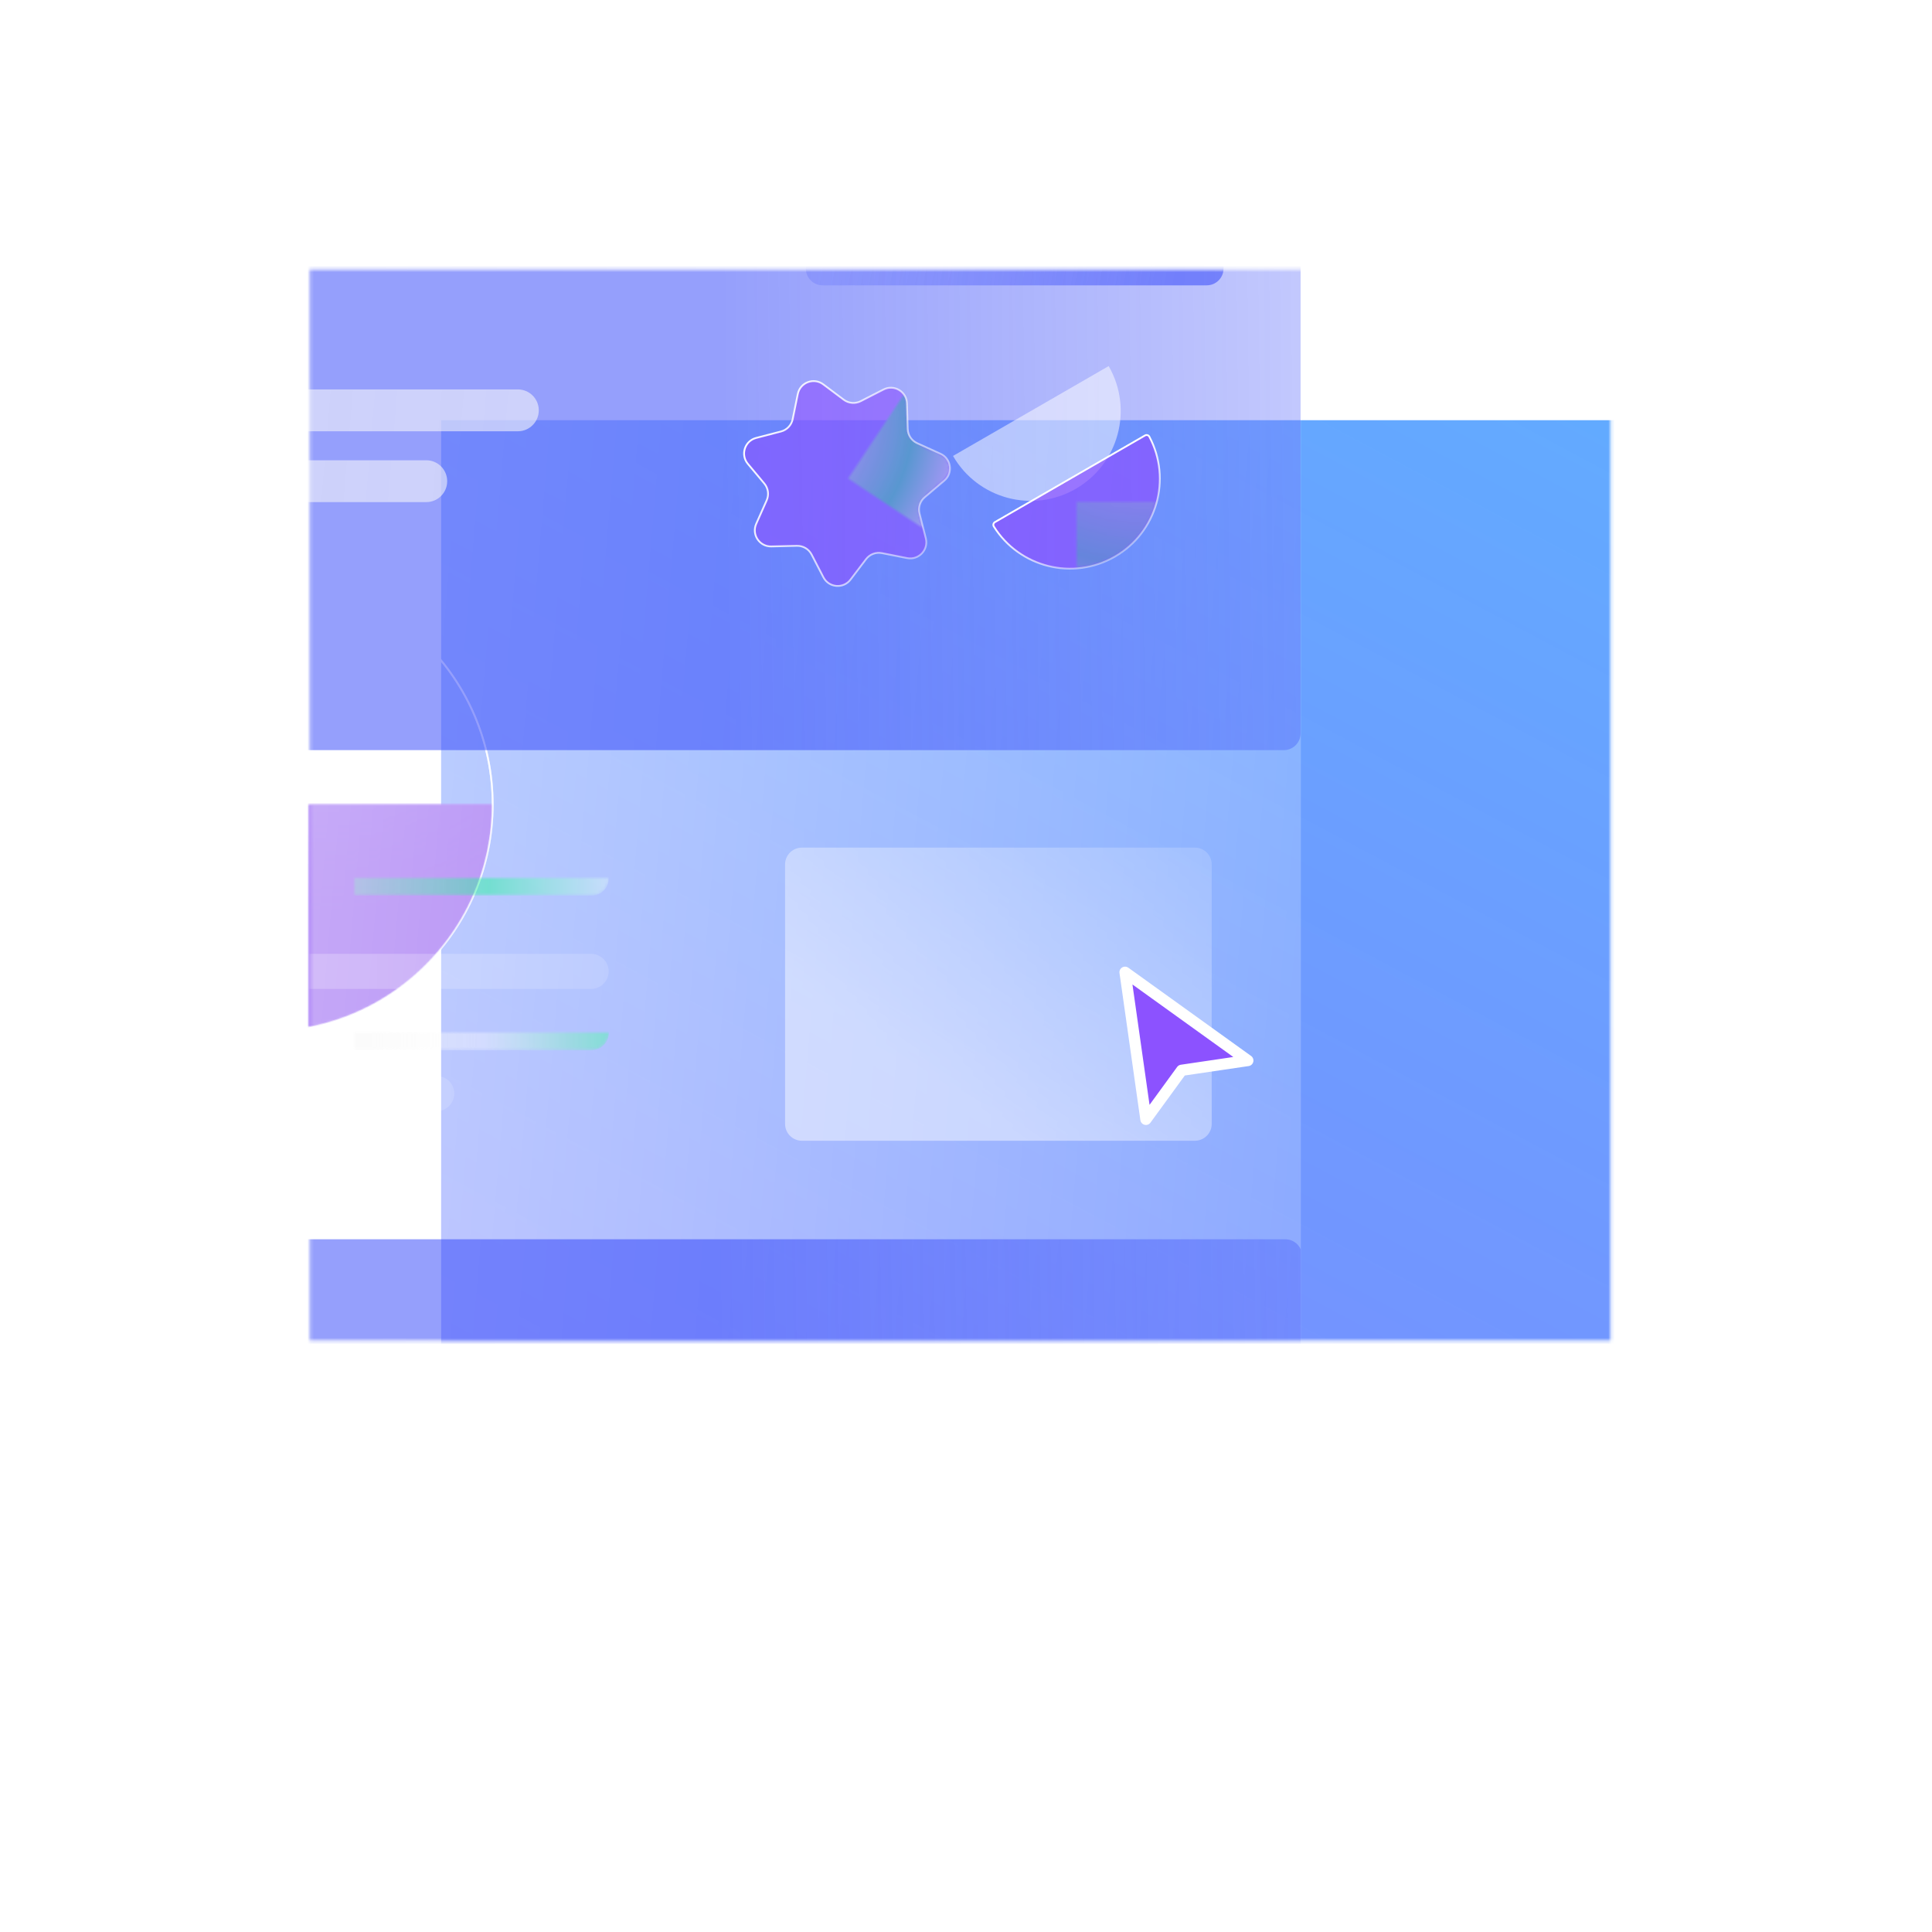 <svg xmlns="http://www.w3.org/2000/svg" xmlns:xlink="http://www.w3.org/1999/xlink" viewBox="0 0 600 600" width="600" height="600" preserveAspectRatio="xMidYMid meet" style="width: 100%; height: 100%; transform: translate3d(0px, 0px, 0px); content-visibility: visible;"><style>
          @keyframes floatUpDown {
            0%, 100% { transform: matrix(1,0,0,1,96.19,120.698); }
            25% { transform: matrix(1,0,0,1,96.19,-180.698); }
            50% { transform: matrix(1,0,0,1,96.19,-360.698); }
            75% { transform: matrix(1,0,0,1,96.19,-440.698); }
          }
          .floating-element {
            animation: floatUpDown 8s ease-in-out infinite;
          }

          @media (max-width: 640px) { /* Tailwind's sm breakpoint */
            .floating-element {
              animation: none !important;
          }
        </style><defs><clipPath id="__lottie_element_3"><rect width="600" height="600" x="0" y="0"></rect></clipPath><linearGradient id="__lottie_element_8" spreadMethod="pad" gradientUnits="userSpaceOnUse" x1="285.014" y1="-409.472" x2="-311.578" y2="711.311"><stop offset="0%" stop-color="rgb(255,255,255)" stop-opacity="0.63"></stop><stop offset="50%" stop-color="rgb(255,255,255)" stop-opacity="0.41"></stop><stop offset="100%" stop-color="rgb(255,255,255)" stop-opacity="0.19"></stop></linearGradient><g id="__lottie_element_9"><g transform="matrix(1,0,0,0.381,298.19,249.999)" opacity="1" style="display: block;"><g opacity="1" transform="matrix(1,0,0,1,0,0)"><path fill="rgb(54,228,237)" fill-opacity="1" d=" M202,-436.5 C202,-436.5 202,436.5 202,436.5 C202,436.5 -202,436.5 -202,436.5 C-202,436.5 -202,-436.5 -202,-436.5 C-202,-436.5 202,-436.5 202,-436.5z"></path><path stroke-linecap="butt" stroke-linejoin="miter" fill-opacity="0" stroke-miterlimit="4" stroke="rgb(31,31,31)" stroke-opacity="1" stroke-width="0" d=" M202,-436.5 C202,-436.5 202,436.5 202,436.5 C202,436.5 -202,436.5 -202,436.5 C-202,436.5 -202,-436.5 -202,-436.5 C-202,-436.5 202,-436.5 202,-436.5z"></path></g></g></g><filter id="__lottie_element_14" x="-100%" y="-100%" width="300%" height="300%"><feGaussianBlur result="filter_result_0" stdDeviation="19.53 19.53" edgeMode="duplicate"></feGaussianBlur></filter><linearGradient id="__lottie_element_15" spreadMethod="pad" gradientUnits="userSpaceOnUse" x1="285.014" y1="-409.472" x2="-311.578" y2="711.311"><stop offset="0%" stop-color="rgb(63,186,255)" stop-opacity="0.9"></stop><stop offset="28%" stop-color="rgb(77,147,255)" stop-opacity="0.85"></stop><stop offset="56%" stop-color="rgb(91,108,255)" stop-opacity="0.8"></stop><stop offset="78%" stop-color="rgb(73,81,156)" stop-opacity="0.6"></stop><stop offset="100%" stop-color="rgb(54,54,56)" stop-opacity="0.4"></stop></linearGradient><mask id="__lottie_element_9_1" mask-type="alpha"><use xlink:href="#__lottie_element_9"></use></mask><radialGradient id="__lottie_element_19" spreadMethod="pad" gradientUnits="userSpaceOnUse" cx="19.054" cy="-63.831" r="128.227" fx="19.054" fy="-63.831"><stop offset="0%" stop-color="rgb(248,248,248)"></stop><stop offset="14%" stop-color="rgb(251,251,251)"></stop><stop offset="29%" stop-color="rgb(255,255,255)"></stop><stop offset="40%" stop-color="rgb(194,250,224)"></stop><stop offset="51%" stop-color="rgb(132,244,192)"></stop><stop offset="63%" stop-color="rgb(71,250,165)"></stop><stop offset="75%" stop-color="rgb(11,255,138)"></stop><stop offset="87%" stop-color="rgb(121,255,194)"></stop><stop offset="100%" stop-color="rgb(231,255,249)"></stop></radialGradient><mask id="__lottie_element_21"><path fill="url(#__lottie_element_20)" d=" M0,-70.5 C38.909,-70.5 70.5,-38.909 70.5,0 C70.5,38.909 38.909,70.5 0,70.5 C-38.909,70.5 -70.5,38.909 -70.5,0 C-70.5,-38.909 -38.909,-70.5 0,-70.5z"></path></mask><radialGradient id="__lottie_element_20" spreadMethod="pad" gradientUnits="userSpaceOnUse" cx="19.054" cy="-63.831" r="128.227" fx="19.054" fy="-63.831"><stop stop-color="rgb(255,255,255)" offset="0%" stop-opacity="1"></stop><stop stop-color="rgb(255,255,255)" offset="14%" stop-opacity="0.88"></stop><stop stop-color="rgb(255,255,255)" offset="29%" stop-opacity="0.76"></stop><stop stop-color="rgb(255,255,255)" offset="40%" stop-opacity="0.819"></stop><stop stop-color="rgb(255,255,255)" offset="51%" stop-opacity="0.878"></stop><stop stop-color="rgb(255,255,255)" offset="63%" stop-opacity="0.939"></stop><stop stop-color="rgb(255,255,255)" offset="75%" stop-opacity="1"></stop><stop stop-color="rgb(255,255,255)" offset="87%" stop-opacity="1"></stop><stop stop-color="rgb(255,255,255)" offset="100%" stop-opacity="1"></stop><stop stop-color="rgb(255,255,255)" offset="100%" stop-opacity="1"></stop><stop stop-color="rgb(255,255,255)" offset="100%" stop-opacity="1"></stop></radialGradient><linearGradient id="__lottie_element_22" spreadMethod="pad" gradientUnits="userSpaceOnUse" x1="0" y1="-70.5" x2="0" y2="70.5"><stop offset="0%" stop-color="rgb(255,255,255)" stop-opacity="1"></stop><stop offset="50%" stop-color="rgb(255,255,255)" stop-opacity="0.705"></stop><stop offset="100%" stop-color="rgb(255,255,255)" stop-opacity="0.41"></stop></linearGradient><filter id="__lottie_element_23" filterUnits="objectBoundingBox" x="0%" y="0%" width="100%" height="100%"><feComponentTransfer in="SourceGraphic"><feFuncA type="table" tableValues="1.0 0.0"></feFuncA></feComponentTransfer></filter><mask id="__lottie_element_9_2" mask-type="alpha"><g filter="url(#__lottie_element_23)"><rect width="600" height="600" x="0" y="0" fill="#ffffff" opacity="0"></rect><use xlink:href="#__lottie_element_9"></use></g></mask><filter id="__lottie_element_26" x="-100%" y="-100%" width="300%" height="300%"><feGaussianBlur result="filter_result_0" stdDeviation="13.5 13.5" edgeMode="duplicate"></feGaussianBlur></filter><radialGradient id="__lottie_element_27" spreadMethod="pad" gradientUnits="userSpaceOnUse" cx="19.054" cy="-63.831" r="128.227" fx="19.054" fy="-63.831"><stop offset="0%" stop-color="rgb(248,248,248)"></stop><stop offset="14%" stop-color="rgb(251,251,251)"></stop><stop offset="29%" stop-color="rgb(255,255,255)"></stop><stop offset="40%" stop-color="rgb(194,250,224)"></stop><stop offset="51%" stop-color="rgb(132,244,192)"></stop><stop offset="63%" stop-color="rgb(71,250,165)"></stop><stop offset="75%" stop-color="rgb(11,255,138)"></stop><stop offset="87%" stop-color="rgb(121,255,194)"></stop><stop offset="100%" stop-color="rgb(231,255,249)"></stop></radialGradient><mask id="__lottie_element_29"><path fill="url(#__lottie_element_28)" d=" M0,-70.5 C38.909,-70.5 70.5,-38.909 70.5,0 C70.5,38.909 38.909,70.5 0,70.5 C-38.909,70.5 -70.5,38.909 -70.5,0 C-70.5,-38.909 -38.909,-70.5 0,-70.5z"></path></mask><radialGradient id="__lottie_element_28" spreadMethod="pad" gradientUnits="userSpaceOnUse" cx="19.054" cy="-63.831" r="128.227" fx="19.054" fy="-63.831"><stop stop-color="rgb(255,255,255)" offset="0%" stop-opacity="1"></stop><stop stop-color="rgb(255,255,255)" offset="14%" stop-opacity="0.88"></stop><stop stop-color="rgb(255,255,255)" offset="29%" stop-opacity="0.76"></stop><stop stop-color="rgb(255,255,255)" offset="40%" stop-opacity="0.819"></stop><stop stop-color="rgb(255,255,255)" offset="51%" stop-opacity="0.878"></stop><stop stop-color="rgb(255,255,255)" offset="63%" stop-opacity="0.939"></stop><stop stop-color="rgb(255,255,255)" offset="75%" stop-opacity="1"></stop><stop stop-color="rgb(255,255,255)" offset="87%" stop-opacity="1"></stop><stop stop-color="rgb(255,255,255)" offset="100%" stop-opacity="1"></stop><stop stop-color="rgb(255,255,255)" offset="100%" stop-opacity="1"></stop><stop stop-color="rgb(255,255,255)" offset="100%" stop-opacity="1"></stop></radialGradient><linearGradient id="__lottie_element_30" spreadMethod="pad" gradientUnits="userSpaceOnUse" x1="0" y1="-70.5" x2="0" y2="70.5"><stop offset="0%" stop-color="rgb(255,255,255)" stop-opacity="1"></stop><stop offset="50%" stop-color="rgb(255,255,255)" stop-opacity="0.705"></stop><stop offset="100%" stop-color="rgb(255,255,255)" stop-opacity="0.41"></stop></linearGradient><clipPath id="__lottie_element_32"><path d="M0,0 L404,0 L404,873 L0,873z"></path></clipPath><g id="__lottie_element_35"><g transform="matrix(1,0,0,0.381,298.19,249.999)" opacity="1" style="display: block;"><g opacity="1" transform="matrix(1,0,0,1,0,0)"><path fill="rgb(54,228,237)" fill-opacity="1" d=" M202,-436.5 C202,-436.5 202,436.5 202,436.5 C202,436.5 -202,436.5 -202,436.5 C-202,436.5 -202,-436.5 -202,-436.5 C-202,-436.5 202,-436.5 202,-436.5z"></path><path stroke-linecap="butt" stroke-linejoin="miter" fill-opacity="0" stroke-miterlimit="4" stroke="rgb(31,31,31)" stroke-opacity="1" stroke-width="0" d=" M202,-436.5 C202,-436.5 202,436.5 202,436.5 C202,436.5 -202,436.5 -202,436.5 C-202,436.5 -202,-436.5 -202,-436.5 C-202,-436.5 202,-436.5 202,-436.5z"></path></g></g></g><filter id="__lottie_element_40" x="0%" y="0%" width="100%" height="100%"><feGaussianBlur in="SourceAlpha" result="filter_result_0_drop_shadow_1" stdDeviation="1.46"></feGaussianBlur><feOffset dx="2.1345593709138367e-16" dy="3.486" in="filter_result_0_drop_shadow_1" result="filter_result_0_drop_shadow_2"></feOffset><feFlood flood-color="#000000" flood-opacity="0.25" result="filter_result_0_drop_shadow_3"></feFlood><feComposite in="filter_result_0_drop_shadow_3" in2="filter_result_0_drop_shadow_2" operator="in" result="filter_result_0_drop_shadow_4"></feComposite><feMerge result="filter_result_0"><feMergeNode in="filter_result_0_drop_shadow_4"></feMergeNode><feMergeNode in="SourceGraphic"></feMergeNode></feMerge></filter><mask id="__lottie_element_35_1" mask-type="alpha"><use xlink:href="#__lottie_element_35"></use></mask><linearGradient id="__lottie_element_44" spreadMethod="pad" gradientUnits="userSpaceOnUse" x1="-182.396" y1="-14.012" x2="202.018" y2="18.573"><stop offset="0%" stop-color="rgb(255,255,255)" stop-opacity="0.63"></stop><stop offset="50%" stop-color="rgb(255,255,255)" stop-opacity="0.41"></stop><stop offset="100%" stop-color="rgb(255,255,255)" stop-opacity="0.19"></stop></linearGradient><linearGradient id="__lottie_element_48" spreadMethod="pad" gradientUnits="userSpaceOnUse" x1="-242.942" y1="51.699" x2="-95.419" y2="-89.484"><stop offset="0%" stop-color="rgb(255,255,255)" stop-opacity="0.63"></stop><stop offset="50%" stop-color="rgb(255,255,255)" stop-opacity="0.41"></stop><stop offset="100%" stop-color="rgb(255,255,255)" stop-opacity="0.19"></stop></linearGradient><linearGradient id="__lottie_element_61" spreadMethod="pad" gradientUnits="userSpaceOnUse" x1="15.032" y1="85.725" x2="317.592" y2="82.31"><stop offset="3%" stop-color="rgb(44,64,249)" stop-opacity="1"></stop><stop offset="51%" stop-color="rgb(44,64,249)" stop-opacity="0.655"></stop><stop offset="100%" stop-color="rgb(44,64,249)" stop-opacity="0.31"></stop></linearGradient><linearGradient id="__lottie_element_65" spreadMethod="pad" gradientUnits="userSpaceOnUse" x1="15.05" y1="112.935" x2="317.965" y2="108.436"><stop offset="3%" stop-color="rgb(44,64,249)" stop-opacity="1"></stop><stop offset="51%" stop-color="rgb(44,64,249)" stop-opacity="0.655"></stop><stop offset="100%" stop-color="rgb(44,64,249)" stop-opacity="0.31"></stop></linearGradient><linearGradient id="__lottie_element_69" spreadMethod="pad" gradientUnits="userSpaceOnUse" x1="-182.396" y1="-4.314" x2="202.018" y2="5.718"><stop offset="0%" stop-color="rgb(255,255,255)" stop-opacity="0.63"></stop><stop offset="50%" stop-color="rgb(255,255,255)" stop-opacity="0.41"></stop><stop offset="100%" stop-color="rgb(255,255,255)" stop-opacity="0.19"></stop></linearGradient><clipPath id="__lottie_element_71"><path d="M0,0 L94,0 L94,151 L0,151z"></path></clipPath><clipPath id="__lottie_element_75"><path d="M0,0 L94,0 L94,151 L0,151z"></path></clipPath><clipPath id="__lottie_element_79"><path d="M0,0 L94,0 L94,151 L0,151z"></path></clipPath><radialGradient id="__lottie_element_85" spreadMethod="pad" gradientUnits="userSpaceOnUse" cx="-0.569" cy="-35.394" r="66.755" fx="-0.569" fy="-35.394"><stop offset="0%" stop-color="rgb(248,248,248)"></stop><stop offset="14%" stop-color="rgb(251,251,251)"></stop><stop offset="29%" stop-color="rgb(255,255,255)"></stop><stop offset="40%" stop-color="rgb(194,250,224)"></stop><stop offset="51%" stop-color="rgb(132,244,192)"></stop><stop offset="63%" stop-color="rgb(71,250,165)"></stop><stop offset="75%" stop-color="rgb(11,255,138)"></stop><stop offset="87%" stop-color="rgb(121,255,194)"></stop><stop offset="100%" stop-color="rgb(231,255,249)"></stop></radialGradient><mask id="__lottie_element_87"><path fill="url(#__lottie_element_86)" d=" M-5.291,-30.758 C-8.025,-33.21 -12.382,-31.976 -13.424,-28.454 C-13.424,-28.454 -15.682,-20.821 -15.682,-20.821 C-16.224,-18.989 -17.763,-17.626 -19.647,-17.309 C-19.647,-17.309 -27.497,-15.989 -27.497,-15.989 C-31.119,-15.38 -32.87,-11.204 -30.766,-8.194 C-30.766,-8.194 -26.206,-1.669 -26.206,-1.669 C-25.111,-0.103 -25.006,1.949 -25.933,3.62 C-25.933,3.62 -29.795,10.581 -29.795,10.581 C-31.577,13.792 -29.404,17.765 -25.739,17.997 C-25.739,17.997 -17.795,18.5 -17.795,18.5 C-15.888,18.621 -14.216,19.818 -13.488,21.584 C-13.488,21.584 -10.454,28.943 -10.454,28.943 C-9.054,32.338 -4.594,33.117 -2.127,30.396 C-2.127,30.396 3.219,24.499 3.219,24.499 C4.502,23.083 6.48,22.523 8.315,23.055 C8.315,23.055 15.961,25.271 15.961,25.271 C19.488,26.294 22.877,23.291 22.288,19.666 C22.288,19.666 21.011,11.81 21.011,11.81 C20.704,9.924 21.499,8.028 23.059,6.925 C23.059,6.925 29.559,2.329 29.559,2.329 C32.558,0.209 32.324,-4.313 29.122,-6.112 C29.122,-6.112 22.183,-10.012 22.183,-10.012 C20.517,-10.948 19.531,-12.751 19.641,-14.659 C19.641,-14.659 20.101,-22.606 20.101,-22.606 C20.313,-26.272 16.632,-28.909 13.229,-27.528 C13.229,-27.528 5.853,-24.534 5.853,-24.534 C4.083,-23.815 2.058,-24.169 0.635,-25.445 C0.635,-25.445 -5.291,-30.758 -5.291,-30.758z"></path></mask><radialGradient id="__lottie_element_86" spreadMethod="pad" gradientUnits="userSpaceOnUse" cx="-0.569" cy="-35.394" r="66.755" fx="-0.569" fy="-35.394"><stop stop-color="rgb(255,255,255)" offset="0%" stop-opacity="1"></stop><stop stop-color="rgb(255,255,255)" offset="14%" stop-opacity="0.88"></stop><stop stop-color="rgb(255,255,255)" offset="29%" stop-opacity="0.76"></stop><stop stop-color="rgb(255,255,255)" offset="40%" stop-opacity="0.819"></stop><stop stop-color="rgb(255,255,255)" offset="51%" stop-opacity="0.878"></stop><stop stop-color="rgb(255,255,255)" offset="63%" stop-opacity="0.939"></stop><stop stop-color="rgb(255,255,255)" offset="75%" stop-opacity="1"></stop><stop stop-color="rgb(255,255,255)" offset="87%" stop-opacity="1"></stop><stop stop-color="rgb(255,255,255)" offset="100%" stop-opacity="1"></stop><stop stop-color="rgb(255,255,255)" offset="100%" stop-opacity="1"></stop><stop stop-color="rgb(255,255,255)" offset="100%" stop-opacity="1"></stop></radialGradient><linearGradient id="__lottie_element_88" spreadMethod="pad" gradientUnits="userSpaceOnUse" x1="-11.18" y1="-36.038" x2="9.061" y2="35.402"><stop offset="0%" stop-color="rgb(255,255,255)" stop-opacity="1"></stop><stop offset="50%" stop-color="rgb(255,255,255)" stop-opacity="0.705"></stop><stop offset="100%" stop-color="rgb(255,255,255)" stop-opacity="0.41"></stop></linearGradient><radialGradient id="__lottie_element_95" spreadMethod="pad" gradientUnits="userSpaceOnUse" cx="20.915" cy="-51.087" r="93.977" fx="20.915" fy="-51.087"><stop offset="0%" stop-color="rgb(248,248,248)"></stop><stop offset="14%" stop-color="rgb(251,251,251)"></stop><stop offset="29%" stop-color="rgb(255,255,255)"></stop><stop offset="40%" stop-color="rgb(194,250,224)"></stop><stop offset="51%" stop-color="rgb(132,244,192)"></stop><stop offset="63%" stop-color="rgb(71,250,165)"></stop><stop offset="75%" stop-color="rgb(11,255,138)"></stop><stop offset="87%" stop-color="rgb(121,255,194)"></stop><stop offset="100%" stop-color="rgb(231,255,249)"></stop></radialGradient><mask id="__lottie_element_97"><path fill="url(#__lottie_element_96)" d=" M22.595,-20.238 C29.612,-7.029 24.952,9.467 11.896,17.005 C-1.16,24.543 -17.777,20.33 -25.707,7.649 C-26,7.181 -25.835,6.567 -25.357,6.291 C-25.357,6.291 21.243,-20.614 21.243,-20.614 C21.721,-20.89 22.336,-20.726 22.595,-20.238z"></path></mask><radialGradient id="__lottie_element_96" spreadMethod="pad" gradientUnits="userSpaceOnUse" cx="20.915" cy="-51.087" r="93.977" fx="20.915" fy="-51.087"><stop stop-color="rgb(255,255,255)" offset="0%" stop-opacity="1"></stop><stop stop-color="rgb(255,255,255)" offset="14%" stop-opacity="0.88"></stop><stop stop-color="rgb(255,255,255)" offset="29%" stop-opacity="0.76"></stop><stop stop-color="rgb(255,255,255)" offset="40%" stop-opacity="0.819"></stop><stop stop-color="rgb(255,255,255)" offset="51%" stop-opacity="0.878"></stop><stop stop-color="rgb(255,255,255)" offset="63%" stop-opacity="0.939"></stop><stop stop-color="rgb(255,255,255)" offset="75%" stop-opacity="1"></stop><stop stop-color="rgb(255,255,255)" offset="87%" stop-opacity="1"></stop><stop stop-color="rgb(255,255,255)" offset="100%" stop-opacity="1"></stop><stop stop-color="rgb(255,255,255)" offset="100%" stop-opacity="1"></stop><stop stop-color="rgb(255,255,255)" offset="100%" stop-opacity="1"></stop></radialGradient><linearGradient id="__lottie_element_98" spreadMethod="pad" gradientUnits="userSpaceOnUse" x1="-2.057" y1="-7.161" x2="11.896" y2="17.005"><stop offset="0%" stop-color="rgb(255,255,255)" stop-opacity="1"></stop><stop offset="50%" stop-color="rgb(255,255,255)" stop-opacity="0.705"></stop><stop offset="100%" stop-color="rgb(255,255,255)" stop-opacity="0.41"></stop></linearGradient><linearGradient id="__lottie_element_105" spreadMethod="pad" gradientUnits="userSpaceOnUse" x1="14.321" y1="4.694" x2="-15.949" y2="-16.095"><stop offset="0%" stop-color="rgb(255,255,255)" stop-opacity="0.46"></stop><stop offset="50%" stop-color="rgb(255,255,255)" stop-opacity="0.315"></stop><stop offset="100%" stop-color="rgb(255,255,255)" stop-opacity="0.17"></stop></linearGradient><linearGradient id="__lottie_element_109" spreadMethod="pad" gradientUnits="userSpaceOnUse" x1="52.852" y1="4.694" x2="-58.858" y2="-16.095"><stop offset="3%" stop-color="rgb(44,64,249)" stop-opacity="1"></stop><stop offset="51%" stop-color="rgb(44,64,249)" stop-opacity="0.655"></stop><stop offset="100%" stop-color="rgb(44,64,249)" stop-opacity="0.31"></stop></linearGradient><radialGradient id="__lottie_element_116" spreadMethod="pad" gradientUnits="userSpaceOnUse" cx="7.973" cy="-6.791" r="53.655" fx="7.973" fy="-6.791"><stop offset="0%" stop-color="rgb(248,248,248)"></stop><stop offset="14%" stop-color="rgb(251,251,251)"></stop><stop offset="29%" stop-color="rgb(255,255,255)"></stop><stop offset="40%" stop-color="rgb(194,250,224)"></stop><stop offset="51%" stop-color="rgb(132,244,192)"></stop><stop offset="63%" stop-color="rgb(71,250,165)"></stop><stop offset="75%" stop-color="rgb(11,255,138)"></stop><stop offset="87%" stop-color="rgb(121,255,194)"></stop><stop offset="100%" stop-color="rgb(231,255,249)"></stop></radialGradient><mask id="__lottie_element_118"><path fill="url(#__lottie_element_117)" d=" M-22,-7.5 C-26.142,-7.5 -29.5,-4.142 -29.5,0 C-29.5,4.142 -26.142,7.5 -22,7.5 C-22,7.5 22,7.5 22,7.5 C26.142,7.5 29.5,4.142 29.5,0 C29.5,-4.142 26.142,-7.5 22,-7.5 C22,-7.5 -22,-7.5 -22,-7.5z"></path></mask><radialGradient id="__lottie_element_117" spreadMethod="pad" gradientUnits="userSpaceOnUse" cx="7.973" cy="-6.791" r="53.655" fx="7.973" fy="-6.791"><stop stop-color="rgb(255,255,255)" offset="0%" stop-opacity="1"></stop><stop stop-color="rgb(255,255,255)" offset="14%" stop-opacity="0.88"></stop><stop stop-color="rgb(255,255,255)" offset="29%" stop-opacity="0.76"></stop><stop stop-color="rgb(255,255,255)" offset="40%" stop-opacity="0.819"></stop><stop stop-color="rgb(255,255,255)" offset="51%" stop-opacity="0.878"></stop><stop stop-color="rgb(255,255,255)" offset="63%" stop-opacity="0.939"></stop><stop stop-color="rgb(255,255,255)" offset="75%" stop-opacity="1"></stop><stop stop-color="rgb(255,255,255)" offset="87%" stop-opacity="1"></stop><stop stop-color="rgb(255,255,255)" offset="100%" stop-opacity="1"></stop><stop stop-color="rgb(255,255,255)" offset="100%" stop-opacity="1"></stop><stop stop-color="rgb(255,255,255)" offset="100%" stop-opacity="1"></stop></radialGradient><linearGradient id="__lottie_element_119" spreadMethod="pad" gradientUnits="userSpaceOnUse" x1="0" y1="-7.5" x2="0" y2="7.5"><stop offset="0%" stop-color="rgb(255,255,255)" stop-opacity="1"></stop><stop offset="50%" stop-color="rgb(255,255,255)" stop-opacity="0.705"></stop><stop offset="100%" stop-color="rgb(255,255,255)" stop-opacity="0.41"></stop></linearGradient><linearGradient id="__lottie_element_123" spreadMethod="pad" gradientUnits="userSpaceOnUse" x1="-0.407" y1="40.043" x2="57.322" y2="-45.519"><stop offset="0%" stop-color="rgb(255,255,255)" stop-opacity="0.46"></stop><stop offset="50%" stop-color="rgb(255,255,255)" stop-opacity="0.315"></stop><stop offset="100%" stop-color="rgb(255,255,255)" stop-opacity="0.17"></stop></linearGradient><linearGradient id="__lottie_element_127" spreadMethod="pad" gradientUnits="userSpaceOnUse" x1="-71.293" y1="-0.183" x2="78.962" y2="0.242"><stop offset="0%" stop-color="rgb(248,248,248)"></stop><stop offset="14%" stop-color="rgb(251,251,251)"></stop><stop offset="29%" stop-color="rgb(255,255,255)"></stop><stop offset="40%" stop-color="rgb(194,250,224)"></stop><stop offset="51%" stop-color="rgb(132,244,192)"></stop><stop offset="63%" stop-color="rgb(71,250,165)"></stop><stop offset="75%" stop-color="rgb(11,255,138)"></stop><stop offset="87%" stop-color="rgb(121,255,194)"></stop><stop offset="100%" stop-color="rgb(231,255,249)"></stop></linearGradient><mask id="__lottie_element_129"><path fill="url(#__lottie_element_128)" d=" M-73.725,-5.445 C-76.613,-5.445 -78.955,-3.103 -78.955,-0.215 C-78.955,-0.215 -78.955,0.215 -78.955,0.215 C-78.955,3.103 -76.613,5.445 -73.725,5.445 C-73.725,5.445 73.725,5.445 73.725,5.445 C76.613,5.445 78.955,3.103 78.955,0.215 C78.955,0.215 78.955,-0.215 78.955,-0.215 C78.955,-3.103 76.613,-5.445 73.725,-5.445 C73.725,-5.445 -73.725,-5.445 -73.725,-5.445z"></path></mask><linearGradient id="__lottie_element_128" spreadMethod="pad" gradientUnits="userSpaceOnUse" x1="-71.293" y1="-0.183" x2="78.962" y2="0.242"><stop stop-color="rgb(255,255,255)" offset="0%" stop-opacity="1"></stop><stop stop-color="rgb(255,255,255)" offset="14%" stop-opacity="0.88"></stop><stop stop-color="rgb(255,255,255)" offset="29%" stop-opacity="0.76"></stop><stop stop-color="rgb(255,255,255)" offset="40%" stop-opacity="0.819"></stop><stop stop-color="rgb(255,255,255)" offset="51%" stop-opacity="0.878"></stop><stop stop-color="rgb(255,255,255)" offset="63%" stop-opacity="0.939"></stop><stop stop-color="rgb(255,255,255)" offset="75%" stop-opacity="1"></stop><stop stop-color="rgb(255,255,255)" offset="87%" stop-opacity="1"></stop><stop stop-color="rgb(255,255,255)" offset="100%" stop-opacity="1"></stop><stop stop-color="rgb(255,255,255)" offset="100%" stop-opacity="1"></stop><stop stop-color="rgb(255,255,255)" offset="100%" stop-opacity="1"></stop></linearGradient><linearGradient id="__lottie_element_133" spreadMethod="pad" gradientUnits="userSpaceOnUse" x1="5.877" y1="5.324" x2="124.165" y2="5.112"><stop offset="0%" stop-color="rgb(255,255,255)" stop-opacity="0.46"></stop><stop offset="50%" stop-color="rgb(255,255,255)" stop-opacity="0.315"></stop><stop offset="100%" stop-color="rgb(255,255,255)" stop-opacity="0.17"></stop></linearGradient><linearGradient id="__lottie_element_137" spreadMethod="pad" gradientUnits="userSpaceOnUse" x1="5.88" y1="5.378" x2="124.235" y2="5.164"><stop offset="0%" stop-color="rgb(248,248,248)"></stop><stop offset="14%" stop-color="rgb(251,251,251)"></stop><stop offset="29%" stop-color="rgb(255,255,255)"></stop><stop offset="40%" stop-color="rgb(194,250,224)"></stop><stop offset="51%" stop-color="rgb(132,244,192)"></stop><stop offset="63%" stop-color="rgb(71,250,165)"></stop><stop offset="75%" stop-color="rgb(11,255,138)"></stop><stop offset="87%" stop-color="rgb(121,255,194)"></stop><stop offset="100%" stop-color="rgb(231,255,249)"></stop></linearGradient><mask id="__lottie_element_139"><path fill="url(#__lottie_element_138)" d=" M-73.5,-5.5 C-76.538,-5.5 -79,-3.038 -79,0 C-79,3.038 -76.538,5.5 -73.5,5.5 C-73.5,5.5 73.5,5.5 73.5,5.5 C76.538,5.5 79,3.038 79,0 C79,-3.038 76.538,-5.5 73.5,-5.5 C73.5,-5.5 -73.5,-5.5 -73.5,-5.5z"></path></mask><linearGradient id="__lottie_element_138" spreadMethod="pad" gradientUnits="userSpaceOnUse" x1="5.88" y1="5.378" x2="124.235" y2="5.164"><stop stop-color="rgb(255,255,255)" offset="0%" stop-opacity="1"></stop><stop stop-color="rgb(255,255,255)" offset="14%" stop-opacity="0.88"></stop><stop stop-color="rgb(255,255,255)" offset="29%" stop-opacity="0.76"></stop><stop stop-color="rgb(255,255,255)" offset="40%" stop-opacity="0.819"></stop><stop stop-color="rgb(255,255,255)" offset="51%" stop-opacity="0.878"></stop><stop stop-color="rgb(255,255,255)" offset="63%" stop-opacity="0.939"></stop><stop stop-color="rgb(255,255,255)" offset="75%" stop-opacity="1"></stop><stop stop-color="rgb(255,255,255)" offset="87%" stop-opacity="1"></stop><stop stop-color="rgb(255,255,255)" offset="100%" stop-opacity="1"></stop><stop stop-color="rgb(255,255,255)" offset="100%" stop-opacity="1"></stop><stop stop-color="rgb(255,255,255)" offset="100%" stop-opacity="1"></stop></linearGradient><linearGradient id="__lottie_element_143" spreadMethod="pad" gradientUnits="userSpaceOnUse" x1="4.093" y1="5.324" x2="86.472" y2="5.112"><stop offset="0%" stop-color="rgb(255,255,255)" stop-opacity="0.46"></stop><stop offset="50%" stop-color="rgb(255,255,255)" stop-opacity="0.315"></stop><stop offset="100%" stop-color="rgb(255,255,255)" stop-opacity="0.17"></stop></linearGradient><linearGradient id="__lottie_element_147" spreadMethod="pad" gradientUnits="userSpaceOnUse" x1="2.449" y1="4.197" x2="51.748" y2="4.03"><stop offset="3%" stop-color="rgb(44,64,249)" stop-opacity="1"></stop><stop offset="51%" stop-color="rgb(44,64,249)" stop-opacity="0.655"></stop><stop offset="100%" stop-color="rgb(44,64,249)" stop-opacity="0.31"></stop></linearGradient><linearGradient id="__lottie_element_151" spreadMethod="pad" gradientUnits="userSpaceOnUse" x1="-0.161" y1="3.776" x2="22.696" y2="-4.292"><stop offset="0%" stop-color="rgb(255,255,255)" stop-opacity="0.46"></stop><stop offset="50%" stop-color="rgb(255,255,255)" stop-opacity="0.315"></stop><stop offset="100%" stop-color="rgb(255,255,255)" stop-opacity="0.17"></stop></linearGradient><linearGradient id="__lottie_element_155" spreadMethod="pad" gradientUnits="userSpaceOnUse" x1="41.967" y1="3.674" x2="-46.736" y2="-12.598"><stop offset="0%" stop-color="rgb(255,255,255)" stop-opacity="0.46"></stop><stop offset="50%" stop-color="rgb(255,255,255)" stop-opacity="0.315"></stop><stop offset="100%" stop-color="rgb(255,255,255)" stop-opacity="0.17"></stop></linearGradient><linearGradient id="__lottie_element_159" spreadMethod="pad" gradientUnits="userSpaceOnUse" x1="2.449" y1="4.197" x2="51.748" y2="4.03"><stop offset="0%" stop-color="rgb(255,255,255)" stop-opacity="0.63"></stop><stop offset="50%" stop-color="rgb(255,255,255)" stop-opacity="0.76"></stop><stop offset="100%" stop-color="rgb(255,255,255)" stop-opacity="0.89"></stop></linearGradient><linearGradient id="__lottie_element_163" spreadMethod="pad" gradientUnits="userSpaceOnUse" x1="-0.161" y1="3.776" x2="22.696" y2="-4.292"><stop offset="0%" stop-color="rgb(255,255,255)" stop-opacity="0.63"></stop><stop offset="50%" stop-color="rgb(255,255,255)" stop-opacity="0.76"></stop><stop offset="100%" stop-color="rgb(255,255,255)" stop-opacity="0.89"></stop></linearGradient><linearGradient id="__lottie_element_167" spreadMethod="pad" gradientUnits="userSpaceOnUse" x1="41.967" y1="3.674" x2="-46.736" y2="-12.598"><stop offset="0%" stop-color="rgb(255,255,255)" stop-opacity="0.63"></stop><stop offset="50%" stop-color="rgb(255,255,255)" stop-opacity="0.41"></stop><stop offset="100%" stop-color="rgb(255,255,255)" stop-opacity="0.19"></stop></linearGradient><linearGradient id="__lottie_element_171" spreadMethod="pad" gradientUnits="userSpaceOnUse" x1="2.449" y1="4.197" x2="51.748" y2="4.03"><stop offset="3%" stop-color="rgb(44,64,249)" stop-opacity="1"></stop><stop offset="51%" stop-color="rgb(44,64,249)" stop-opacity="0.655"></stop><stop offset="100%" stop-color="rgb(44,64,249)" stop-opacity="0.31"></stop></linearGradient><linearGradient id="__lottie_element_175" spreadMethod="pad" gradientUnits="userSpaceOnUse" x1="-0.161" y1="3.776" x2="22.696" y2="-4.292"><stop offset="3%" stop-color="rgb(44,64,249)" stop-opacity="1"></stop><stop offset="51%" stop-color="rgb(44,64,249)" stop-opacity="0.655"></stop><stop offset="100%" stop-color="rgb(44,64,249)" stop-opacity="0.31"></stop></linearGradient><linearGradient id="__lottie_element_179" spreadMethod="pad" gradientUnits="userSpaceOnUse" x1="41.967" y1="3.674" x2="-46.736" y2="-12.598"><stop offset="0%" stop-color="rgb(255,255,255)" stop-opacity="0.63"></stop><stop offset="50%" stop-color="rgb(255,255,255)" stop-opacity="0.76"></stop><stop offset="100%" stop-color="rgb(255,255,255)" stop-opacity="0.89"></stop></linearGradient><linearGradient id="__lottie_element_183" spreadMethod="pad" gradientUnits="userSpaceOnUse" x1="-0.05" y1="7.132" x2="7.015" y2="-8.107"><stop offset="0%" stop-color="rgb(255,255,255)" stop-opacity="0.46"></stop><stop offset="50%" stop-color="rgb(255,255,255)" stop-opacity="0.315"></stop><stop offset="100%" stop-color="rgb(255,255,255)" stop-opacity="0.17"></stop></linearGradient><linearGradient id="__lottie_element_187" spreadMethod="pad" gradientUnits="userSpaceOnUse" x1="-0.05" y1="7.132" x2="7.015" y2="-8.107"><stop offset="0%" stop-color="rgb(255,255,255)" stop-opacity="0.46"></stop><stop offset="50%" stop-color="rgb(255,255,255)" stop-opacity="0.315"></stop><stop offset="100%" stop-color="rgb(255,255,255)" stop-opacity="0.17"></stop></linearGradient><linearGradient id="__lottie_element_191" spreadMethod="pad" gradientUnits="userSpaceOnUse" x1="-0.05" y1="7.132" x2="7.015" y2="-8.107"><stop offset="0%" stop-color="rgb(255,255,255)" stop-opacity="0.46"></stop><stop offset="50%" stop-color="rgb(255,255,255)" stop-opacity="0.315"></stop><stop offset="100%" stop-color="rgb(255,255,255)" stop-opacity="0.17"></stop></linearGradient><linearGradient id="__lottie_element_195" spreadMethod="pad" gradientUnits="userSpaceOnUse" x1="-0.492" y1="66.416" x2="69.222" y2="-75.5"><stop offset="0%" stop-color="rgb(255,255,255)" stop-opacity="0.46"></stop><stop offset="50%" stop-color="rgb(255,255,255)" stop-opacity="0.315"></stop><stop offset="100%" stop-color="rgb(255,255,255)" stop-opacity="0.17"></stop></linearGradient><radialGradient id="__lottie_element_199" spreadMethod="pad" gradientUnits="userSpaceOnUse" cx="9.324" cy="-31.236" r="62.75" fx="9.324" fy="-31.236"><stop offset="0%" stop-color="rgb(248,248,248)"></stop><stop offset="14%" stop-color="rgb(251,251,251)"></stop><stop offset="29%" stop-color="rgb(255,255,255)"></stop><stop offset="40%" stop-color="rgb(194,250,224)"></stop><stop offset="51%" stop-color="rgb(132,244,192)"></stop><stop offset="63%" stop-color="rgb(71,250,165)"></stop><stop offset="75%" stop-color="rgb(11,255,138)"></stop><stop offset="87%" stop-color="rgb(121,255,194)"></stop><stop offset="100%" stop-color="rgb(231,255,249)"></stop></radialGradient><mask id="__lottie_element_201"><path fill="url(#__lottie_element_200)" d=" M0,-34.5 C19.041,-34.5 34.5,-19.041 34.5,0 C34.5,19.041 19.041,34.5 0,34.5 C-19.041,34.5 -34.5,19.041 -34.5,0 C-34.5,-19.041 -19.041,-34.5 0,-34.5z"></path></mask><radialGradient id="__lottie_element_200" spreadMethod="pad" gradientUnits="userSpaceOnUse" cx="9.324" cy="-31.236" r="62.75" fx="9.324" fy="-31.236"><stop stop-color="rgb(255,255,255)" offset="0%" stop-opacity="1"></stop><stop stop-color="rgb(255,255,255)" offset="14%" stop-opacity="0.88"></stop><stop stop-color="rgb(255,255,255)" offset="29%" stop-opacity="0.76"></stop><stop stop-color="rgb(255,255,255)" offset="40%" stop-opacity="0.819"></stop><stop stop-color="rgb(255,255,255)" offset="51%" stop-opacity="0.878"></stop><stop stop-color="rgb(255,255,255)" offset="63%" stop-opacity="0.939"></stop><stop stop-color="rgb(255,255,255)" offset="75%" stop-opacity="1"></stop><stop stop-color="rgb(255,255,255)" offset="87%" stop-opacity="1"></stop><stop stop-color="rgb(255,255,255)" offset="100%" stop-opacity="1"></stop><stop stop-color="rgb(255,255,255)" offset="100%" stop-opacity="1"></stop><stop stop-color="rgb(255,255,255)" offset="100%" stop-opacity="1"></stop></radialGradient><linearGradient id="__lottie_element_202" spreadMethod="pad" gradientUnits="userSpaceOnUse" x1="0" y1="-34.5" x2="0" y2="34.5"><stop offset="0%" stop-color="rgb(255,255,255)" stop-opacity="1"></stop><stop offset="50%" stop-color="rgb(255,255,255)" stop-opacity="0.705"></stop><stop offset="100%" stop-color="rgb(255,255,255)" stop-opacity="0.41"></stop></linearGradient><linearGradient id="__lottie_element_206" spreadMethod="pad" gradientUnits="userSpaceOnUse" x1="-2.504" y1="-16.704" x2="-3.948" y2="18.502"><stop offset="0%" stop-color="rgb(255,255,255)" stop-opacity="0.63"></stop><stop offset="50%" stop-color="rgb(255,255,255)" stop-opacity="0.76"></stop><stop offset="100%" stop-color="rgb(255,255,255)" stop-opacity="0.89"></stop></linearGradient><linearGradient id="__lottie_element_210" spreadMethod="pad" gradientUnits="userSpaceOnUse" x1="-42.012" y1="-2.514" x2="46.531" y2="3.333"><stop offset="0%" stop-color="rgb(255,255,255)" stop-opacity="0.63"></stop><stop offset="50%" stop-color="rgb(255,255,255)" stop-opacity="0.76"></stop><stop offset="100%" stop-color="rgb(255,255,255)" stop-opacity="0.89"></stop></linearGradient><linearGradient id="__lottie_element_214" spreadMethod="pad" gradientUnits="userSpaceOnUse" x1="1.689" y1="4.993" x2="35.692" y2="4.795"><stop offset="3%" stop-color="rgb(44,64,249)" stop-opacity="1"></stop><stop offset="51%" stop-color="rgb(44,64,249)" stop-opacity="0.655"></stop><stop offset="100%" stop-color="rgb(44,64,249)" stop-opacity="0.31"></stop></linearGradient><linearGradient id="__lottie_element_218" spreadMethod="pad" gradientUnits="userSpaceOnUse" x1="2.323" y1="4.993" x2="49.077" y2="4.795"><stop offset="3%" stop-color="rgb(44,64,249)" stop-opacity="1"></stop><stop offset="51%" stop-color="rgb(44,64,249)" stop-opacity="0.655"></stop><stop offset="100%" stop-color="rgb(44,64,249)" stop-opacity="0.31"></stop></linearGradient><linearGradient id="__lottie_element_222" spreadMethod="pad" gradientUnits="userSpaceOnUse" x1="2.323" y1="4.993" x2="49.077" y2="4.795"><stop offset="3%" stop-color="rgb(44,64,249)" stop-opacity="1"></stop><stop offset="51%" stop-color="rgb(44,64,249)" stop-opacity="0.655"></stop><stop offset="100%" stop-color="rgb(44,64,249)" stop-opacity="0.31"></stop></linearGradient><linearGradient id="__lottie_element_226" spreadMethod="pad" gradientUnits="userSpaceOnUse" x1="4.445" y1="-21.311" x2="4.445" y2="20.02"><stop offset="0%" stop-color="rgb(47,247,152)"></stop><stop offset="50%" stop-color="rgb(23,231,132)"></stop><stop offset="100%" stop-color="rgb(0,215,113)"></stop></linearGradient><linearGradient id="__lottie_element_230" spreadMethod="pad" gradientUnits="userSpaceOnUse" x1="-31.467" y1="4.378" x2="21.603" y2="-0.041"><stop offset="0%" stop-color="rgb(255,255,255)" stop-opacity="0.61"></stop><stop offset="50%" stop-color="rgb(255,255,255)" stop-opacity="0.485"></stop><stop offset="100%" stop-color="rgb(255,255,255)" stop-opacity="0.36"></stop></linearGradient><linearGradient id="__lottie_element_234" spreadMethod="pad" gradientUnits="userSpaceOnUse" x1="3.486" y1="2.4" x2="-4.879" y2="-3.084"><stop offset="3%" stop-color="rgb(255,255,255)" stop-opacity="1"></stop><stop offset="46%" stop-color="rgb(255,255,255)" stop-opacity="0.675"></stop><stop offset="90%" stop-color="rgb(255,255,255)" stop-opacity="0.35"></stop></linearGradient><linearGradient id="__lottie_element_238" spreadMethod="pad" gradientUnits="userSpaceOnUse" x1="3.463" y1="73.237" x2="73.169" y2="70.32"><stop offset="3%" stop-color="rgb(44,64,249)" stop-opacity="1"></stop><stop offset="51%" stop-color="rgb(44,64,249)" stop-opacity="0.655"></stop><stop offset="100%" stop-color="rgb(44,64,249)" stop-opacity="0.31"></stop></linearGradient><linearGradient id="__lottie_element_242" spreadMethod="pad" gradientUnits="userSpaceOnUse" x1="-0.139" y1="4.492" x2="19.639" y2="-5.107"><stop offset="0%" stop-color="rgb(255,255,255)" stop-opacity="0.46"></stop><stop offset="50%" stop-color="rgb(255,255,255)" stop-opacity="0.315"></stop><stop offset="100%" stop-color="rgb(255,255,255)" stop-opacity="0.17"></stop></linearGradient><linearGradient id="__lottie_element_246" spreadMethod="pad" gradientUnits="userSpaceOnUse" x1="-0.192" y1="4.492" x2="27.003" y2="-5.107"><stop offset="0%" stop-color="rgb(255,255,255)" stop-opacity="0.46"></stop><stop offset="50%" stop-color="rgb(255,255,255)" stop-opacity="0.315"></stop><stop offset="100%" stop-color="rgb(255,255,255)" stop-opacity="0.17"></stop></linearGradient><linearGradient id="__lottie_element_250" spreadMethod="pad" gradientUnits="userSpaceOnUse" x1="-0.192" y1="4.492" x2="27.003" y2="-5.107"><stop offset="0%" stop-color="rgb(255,255,255)" stop-opacity="0.46"></stop><stop offset="50%" stop-color="rgb(255,255,255)" stop-opacity="0.315"></stop><stop offset="100%" stop-color="rgb(255,255,255)" stop-opacity="0.17"></stop></linearGradient><linearGradient id="__lottie_element_254" spreadMethod="pad" gradientUnits="userSpaceOnUse" x1="-26.101" y1="20.881" x2="26.101" y2="-32.812"><stop offset="0%" stop-color="rgb(255,255,255)" stop-opacity="0.46"></stop><stop offset="50%" stop-color="rgb(255,255,255)" stop-opacity="0.315"></stop><stop offset="100%" stop-color="rgb(255,255,255)" stop-opacity="0.17"></stop></linearGradient><linearGradient id="__lottie_element_258" spreadMethod="pad" gradientUnits="userSpaceOnUse" x1="-14.447" y1="-10.864" x2="18.574" y2="18.203"><stop offset="13%" stop-color="rgb(255,255,255)" stop-opacity="0.92"></stop><stop offset="57%" stop-color="rgb(255,255,255)" stop-opacity="0.555"></stop><stop offset="100%" stop-color="rgb(255,255,255)" stop-opacity="0.19"></stop><stop offset="100%" stop-color="rgb(255,255,255)" stop-opacity="0.595"></stop><stop offset="100%" stop-color="rgb(255,255,255)" stop-opacity="1"></stop></linearGradient><linearGradient id="__lottie_element_262" spreadMethod="pad" gradientUnits="userSpaceOnUse" x1="-42.012" y1="-2.514" x2="46.531" y2="3.333"><stop offset="0%" stop-color="rgb(255,255,255)" stop-opacity="0.63"></stop><stop offset="50%" stop-color="rgb(255,255,255)" stop-opacity="0.76"></stop><stop offset="100%" stop-color="rgb(255,255,255)" stop-opacity="0.89"></stop></linearGradient><linearGradient id="__lottie_element_266" spreadMethod="pad" gradientUnits="userSpaceOnUse" x1="1.689" y1="4.993" x2="35.692" y2="4.795"><stop offset="3%" stop-color="rgb(44,64,249)" stop-opacity="1"></stop><stop offset="51%" stop-color="rgb(44,64,249)" stop-opacity="0.655"></stop><stop offset="100%" stop-color="rgb(44,64,249)" stop-opacity="0.31"></stop></linearGradient><linearGradient id="__lottie_element_270" spreadMethod="pad" gradientUnits="userSpaceOnUse" x1="2.323" y1="4.993" x2="49.077" y2="4.795"><stop offset="3%" stop-color="rgb(44,64,249)" stop-opacity="1"></stop><stop offset="51%" stop-color="rgb(44,64,249)" stop-opacity="0.655"></stop><stop offset="100%" stop-color="rgb(44,64,249)" stop-opacity="0.31"></stop></linearGradient><linearGradient id="__lottie_element_274" spreadMethod="pad" gradientUnits="userSpaceOnUse" x1="2.323" y1="4.993" x2="49.077" y2="4.795"><stop offset="3%" stop-color="rgb(44,64,249)" stop-opacity="1"></stop><stop offset="51%" stop-color="rgb(44,64,249)" stop-opacity="0.655"></stop><stop offset="100%" stop-color="rgb(44,64,249)" stop-opacity="0.31"></stop></linearGradient><clipPath id="__lottie_element_276"><path d="M0,0 L53,0 L53,53 L0,53z"></path></clipPath><linearGradient id="__lottie_element_282" spreadMethod="pad" gradientUnits="userSpaceOnUse" x1="5.444" y1="-26.101" x2="5.444" y2="24.519"><stop offset="0%" stop-color="rgb(47,247,152)"></stop><stop offset="50%" stop-color="rgb(23,231,132)"></stop><stop offset="100%" stop-color="rgb(0,215,113)"></stop></linearGradient><linearGradient id="__lottie_element_286" spreadMethod="pad" gradientUnits="userSpaceOnUse" x1="-13.908" y1="-16.416" x2="10.79" y2="11.32"><stop offset="0%" stop-color="rgb(255,255,255)"></stop><stop offset="50%" stop-color="rgb(255,255,255)"></stop><stop offset="100%" stop-color="rgb(255,255,255)"></stop></linearGradient><linearGradient id="__lottie_element_290" spreadMethod="pad" gradientUnits="userSpaceOnUse" x1="-5.376" y1="-7.69" x2="5.877" y2="9.722"><stop offset="0%" stop-color="rgb(255,255,255)"></stop><stop offset="50%" stop-color="rgb(255,255,255)"></stop><stop offset="100%" stop-color="rgb(255,255,255)"></stop></linearGradient><linearGradient id="__lottie_element_291" spreadMethod="pad" gradientUnits="userSpaceOnUse" x1="-6.822" y1="-4.56" x2="7.388" y2="7.984"><stop offset="0%" stop-color="rgb(254,254,254)" stop-opacity="0.88"></stop><stop offset="50%" stop-color="rgb(255,255,255)" stop-opacity="0.86"></stop><stop offset="100%" stop-color="rgb(255,255,255)" stop-opacity="0.84"></stop><stop offset="100%" stop-color="rgb(255,255,255)" stop-opacity="0.42"></stop><stop offset="100%" stop-color="rgb(255,255,255)" stop-opacity="0"></stop><stop offset="100%" stop-color="rgb(255,255,255)" stop-opacity="0"></stop><stop offset="100%" stop-color="rgb(255,255,255)" stop-opacity="0"></stop></linearGradient><linearGradient id="__lottie_element_295" spreadMethod="pad" gradientUnits="userSpaceOnUse" x1="-12.698" y1="-5.806" x2="12.563" y2="8.856"><stop offset="0%" stop-color="rgb(255,255,255)"></stop><stop offset="50%" stop-color="rgb(255,255,255)"></stop><stop offset="100%" stop-color="rgb(255,255,255)"></stop></linearGradient><linearGradient id="__lottie_element_299" spreadMethod="pad" gradientUnits="userSpaceOnUse" x1="2.412" y1="0" x2="-2.644" y2="0"><stop offset="0%" stop-color="rgb(255,255,255)" stop-opacity="1"></stop><stop offset="0%" stop-color="rgb(255,255,255)" stop-opacity="0.695"></stop><stop offset="0%" stop-color="rgb(255,255,255)" stop-opacity="0.39"></stop><stop offset="50%" stop-color="rgb(255,255,255)" stop-opacity="0.54"></stop><stop offset="100%" stop-color="rgb(255,255,255)" stop-opacity="0.69"></stop><stop offset="100%" stop-color="rgb(255,255,255)" stop-opacity="0.71"></stop><stop offset="100%" stop-color="rgb(255,255,255)" stop-opacity="0.73"></stop></linearGradient><linearGradient id="__lottie_element_303" spreadMethod="pad" gradientUnits="userSpaceOnUse" x1="3.015" y1="0" x2="-3.305" y2="0"><stop offset="0%" stop-color="rgb(255,255,255)" stop-opacity="1"></stop><stop offset="0%" stop-color="rgb(255,255,255)" stop-opacity="0.695"></stop><stop offset="0%" stop-color="rgb(255,255,255)" stop-opacity="0.39"></stop><stop offset="50%" stop-color="rgb(255,255,255)" stop-opacity="0.54"></stop><stop offset="100%" stop-color="rgb(255,255,255)" stop-opacity="0.69"></stop><stop offset="100%" stop-color="rgb(255,255,255)" stop-opacity="0.71"></stop><stop offset="100%" stop-color="rgb(255,255,255)" stop-opacity="0.73"></stop></linearGradient><linearGradient id="__lottie_element_307" spreadMethod="pad" gradientUnits="userSpaceOnUse" x1="2.412" y1="0" x2="-2.644" y2="0"><stop offset="0%" stop-color="rgb(255,255,255)" stop-opacity="1"></stop><stop offset="0%" stop-color="rgb(255,255,255)" stop-opacity="0.695"></stop><stop offset="0%" stop-color="rgb(255,255,255)" stop-opacity="0.39"></stop><stop offset="50%" stop-color="rgb(255,255,255)" stop-opacity="0.54"></stop><stop offset="100%" stop-color="rgb(255,255,255)" stop-opacity="0.69"></stop><stop offset="100%" stop-color="rgb(255,255,255)" stop-opacity="0.71"></stop><stop offset="100%" stop-color="rgb(255,255,255)" stop-opacity="0.73"></stop></linearGradient></defs><g clip-path="url(#__lottie_element_3)"><g mask="url(#__lottie_element_9_2)" style="display: block;"><g transform="matrix(1,0,0,1,338.999,306.475)" opacity="1"><g opacity="1" transform="matrix(1,0,0,1,0,0)"><path fill="url(#__lottie_element_8)" fill-opacity="1" d=" M202,-175.976 C202,-175.976 -202,-175.976 -202,-175.976 C-202,-175.976 -202,175.976 -202,175.976 C-202,175.976 202,175.976 202,175.976 C202,175.976 202,-175.976 202,-175.976z"></path></g></g></g><g mask="url(#__lottie_element_9_1)" style="display: block;"><g filter="url(#__lottie_element_14)" transform="matrix(1,0,0,1,338.999,306.475)" opacity="1"><g opacity="1" transform="matrix(1,0,0,1,0,0)"><path fill="url(#__lottie_element_15)" fill-opacity="1" d=" M202,-175.976 C202,-175.976 -202,-175.976 -202,-175.976 C-202,-175.976 -202,175.976 -202,175.976 C-202,175.976 202,175.976 202,175.976 C202,175.976 202,-175.976 202,-175.976z"></path></g></g></g><g mask="url(#__lottie_element_9_2)" style="display: block;"><g transform="matrix(1,0,0,1,82.5,249.837)" opacity="1"><g opacity="1" transform="matrix(1,0,0,1,0,0)"><path fill="#8C52FF" mask="url(#__lottie_element_21)" fill-opacity="1" d="M0 0 M0,-70.5 C38.909,-70.5 70.5,-38.909 70.5,0 C70.5,38.909 38.909,70.5 0,70.5 C-38.909,70.5 -70.5,38.909 -70.5,0 C-70.5,-38.909 -38.909,-70.5 0,-70.5z"></path><path stroke="url(#__lottie_element_22)" stroke-linecap="butt" stroke-linejoin="miter" fill-opacity="0" stroke-miterlimit="4" stroke-opacity="1" stroke-width="0.561" d=" M0,-70.5 C38.909,-70.5 70.5,-38.909 70.5,0 C70.5,38.909 38.909,70.5 0,70.5 C-38.909,70.5 -70.5,38.909 -70.5,0 C-70.5,-38.909 -38.909,-70.5 0,-70.5z"></path></g></g></g><g mask="url(#__lottie_element_9_1)" style="display: block;"><g filter="url(#__lottie_element_26)" transform="matrix(1,0,0,1,82.5,249.837)" opacity="1"><g opacity="1" transform="matrix(1,0,0,1,0,0)"><path fill="#7c3aed" mask="url(#__lottie_element_29)" fill-opacity="1" d="M0 0 M0,-70.5 C38.909,-70.5 70.5,-38.909 70.5,0 C70.5,38.909 38.909,70.5 0,70.5 C-38.909,70.5 -70.5,38.909 -70.5,0 C-70.5,-38.909 -38.909,-70.5 0,-70.5z"></path><path stroke="url(#__lottie_element_30)" stroke-linecap="butt" stroke-linejoin="miter" fill-opacity="0" stroke-miterlimit="4" stroke-opacity="1" class="text-primary" stroke-width="0.561" d=" M0,-70.5 C38.909,-70.5 70.5,-38.909 70.5,0 C70.5,38.909 38.909,70.5 0,70.5 C-38.909,70.5 -70.5,38.909 -70.5,0 C-70.5,-38.909 -38.909,-70.5 0,-70.5z"></path></g></g></g><g mask="url(#__lottie_element_35_1)" style="display: block;"><g class="floating-element" clip-path="url(#__lottie_element_32)" opacity="1"><g transform="matrix(1,0,0,1,202,417.392)" opacity="1" style="display: block;"><g opacity="1" transform="matrix(1,0,0,1,0,0)"><path fill="url(#__lottie_element_44)" fill-opacity="1" d=" M202,-412.392 C202,-415.151 199.76,-417.392 197,-417.392 C197,-417.392 -197,-417.392 -197,-417.392 C-199.76,-417.392 -202,-415.151 -202,-412.392 C-202,-412.392 -202,412.392 -202,412.392 C-202,415.151 -199.76,417.392 -197,417.392 C-197,417.392 197,417.392 197,417.392 C199.76,417.392 202,415.151 202,412.392 C202,412.392 202,-412.392 202,-412.392z"></path></g></g><g transform="matrix(1,0,0,1,201.954,28.774)" opacity="1" style="display: block;"><g opacity="1" transform="matrix(1,0,0,1,0,0)"><path fill="url(#__lottie_element_48)" fill-opacity="1" d=" M201.954,-28.774 C201.954,-28.774 -201.954,-28.774 -201.954,-28.774 C-201.954,-28.774 -201.954,28.774 -201.954,28.774 C-201.954,28.774 201.954,28.774 201.954,28.774 C201.954,28.774 201.954,-28.774 201.954,-28.774z"></path></g></g><g transform="matrix(1,0,0,1,298.1,29.399)" opacity="0.1" style="display: block;"><g opacity="1" transform="matrix(1,0,0,1,0,0)"><path fill="rgb(44,64,249)" fill-opacity="1" d=" M0,-11.943 C6.601,-11.943 11.961,-6.592 11.961,0 C11.961,6.592 6.601,11.943 0,11.943 C-6.601,11.943 -11.961,6.592 -11.961,0 C-11.961,-6.592 -6.601,-11.943 0,-11.943z"></path></g></g><g transform="matrix(1,0,0,1,333.062,29.397)" opacity="0.1" style="display: block;"><g opacity="1" transform="matrix(1,0,0,1,0,0)"><path fill="rgb(44,64,249)" fill-opacity="1" d=" M0,-11.943 C6.601,-11.943 11.961,-6.592 11.961,0 C11.961,6.592 6.601,11.943 0,11.943 C-6.601,11.943 -11.961,6.592 -11.961,0 C-11.961,-6.592 -6.601,-11.943 0,-11.943z"></path></g></g><g transform="matrix(1,0,0,1,368.026,29.399)" opacity="0.1" style="display: block;"><g opacity="1" transform="matrix(1,0,0,1,0,0)"><path fill="rgb(44,64,249)" fill-opacity="1" d=" M0,-11.943 C6.601,-11.943 11.961,-6.592 11.961,0 C11.961,6.592 6.601,11.943 0,11.943 C-6.601,11.943 -11.961,6.592 -11.961,0 C-11.961,-6.592 -6.601,-11.943 0,-11.943z"></path></g></g><g transform="matrix(1,0,0,1,201.954,145.3)" opacity="0.5" style="display: block;"><g opacity="1" transform="matrix(1,0,0,1,0,0)"><path fill="url(#__lottie_element_61)" fill-opacity="1" d=" M-196.725,-87.668 C-199.613,-87.668 -201.954,-85.327 -201.954,-82.439 C-201.954,-82.439 -201.954,82.439 -201.954,82.439 C-201.954,85.327 -199.613,87.668 -196.725,87.668 C-196.725,87.668 196.725,87.668 196.725,87.668 C199.613,87.668 201.954,85.327 201.954,82.439 C201.954,82.439 201.954,-82.439 201.954,-82.439 C201.954,-85.327 199.613,-87.668 196.725,-87.668 C196.725,-87.668 -196.725,-87.668 -196.725,-87.668z"></path></g></g><g transform="matrix(1,0,0,1,202.19,500.362)" opacity="0.5" style="display: block;"><g opacity="1" transform="matrix(1,0,0,1,0,0)"><path fill="url(#__lottie_element_65)" fill-opacity="1" d=" M-196.961,-115.495 C-199.849,-115.495 -202.19,-113.154 -202.19,-110.266 C-202.19,-110.266 -202.19,110.266 -202.19,110.266 C-202.19,113.154 -199.849,115.495 -196.961,115.495 C-196.961,115.495 196.961,115.495 196.961,115.495 C199.849,115.495 202.19,113.154 202.19,110.266 C202.19,110.266 202.19,-110.266 202.19,-110.266 C202.19,-113.154 199.849,-115.495 196.961,-115.495 C196.961,-115.495 -196.961,-115.495 -196.961,-115.495z"></path></g></g><g transform="matrix(1,0,0,1,202,744.5)" opacity="1" style="display: block;"><g opacity="1" transform="matrix(1,0,0,1,0,0)"><path fill="url(#__lottie_element_69)" fill-opacity="1" d=" M-196.794,-128.5 C-199.669,-128.5 -202,-126.164 -202,-123.283 C-202,-123.283 -202,123.283 -202,123.283 C-202,126.164 -199.669,128.5 -196.794,128.5 C-196.794,128.5 196.794,128.5 196.794,128.5 C199.669,128.5 202,126.164 202,123.283 C202,123.283 202,-123.283 202,-123.283 C202,-126.164 199.669,-128.5 196.794,-128.5 C196.794,-128.5 -196.794,-128.5 -196.794,-128.5z"></path></g></g><g clip-path="url(#__lottie_element_71)" transform="matrix(1,0,0,1,265,684.5)" opacity="1" style="display: block;"><g transform="matrix(1,0,0,1,46.637,75.217)" opacity="1" style="display: block;"><g opacity="1" transform="matrix(1,0,0,1,0,0)"><path fill="url(#__lottie_element_210)" fill-opacity="1" d=" M-41.298,-74.898 C-44.186,-74.898 -46.527,-72.557 -46.527,-69.669 C-46.527,-69.669 -46.527,69.669 -46.527,69.669 C-46.527,72.557 -44.186,74.898 -41.298,74.898 C-41.298,74.898 41.298,74.898 41.298,74.898 C44.186,74.898 46.527,72.557 46.527,69.669 C46.527,69.669 46.527,-69.669 46.527,-69.669 C46.527,-72.557 44.186,-74.898 41.298,-74.898 C41.298,-74.898 -41.298,-74.898 -41.298,-74.898z"></path></g></g><g transform="matrix(0,0,0,0,46.637,142.773)" opacity="0.5" style="display: block;"><g opacity="1" transform="matrix(1,0,0,1,0,0)"><path fill="url(#__lottie_element_214)" fill-opacity="1" d=" M-17.59,-5.107 C-20.41,-5.107 -22.696,-2.82 -22.696,0 C-22.696,2.82 -20.41,5.107 -17.59,5.107 C-17.59,5.107 17.59,5.107 17.59,5.107 C20.41,5.107 22.696,2.82 22.696,0 C22.696,-2.82 20.41,-5.107 17.59,-5.107 C17.59,-5.107 -17.59,-5.107 -17.59,-5.107z"></path></g></g><g transform="matrix(0,0,0,0,46.069,128.021)" opacity="0.5" style="display: block;"><g opacity="1" transform="matrix(1,0,0,1,0,0)"><path fill="url(#__lottie_element_218)" fill-opacity="1" d=" M-26.101,-5.107 C-28.921,-5.107 -31.207,-2.82 -31.207,0 C-31.207,2.82 -28.921,5.107 -26.101,5.107 C-26.101,5.107 26.101,5.107 26.101,5.107 C28.921,5.107 31.207,2.82 31.207,0 C31.207,-2.82 28.921,-5.107 26.101,-5.107 C26.101,-5.107 -26.101,-5.107 -26.101,-5.107z"></path></g></g><g transform="matrix(0,0,0,0,46.069,113.268)" opacity="0.5" style="display: block;"><g opacity="1" transform="matrix(1,0,0,1,0,0)"><path fill="url(#__lottie_element_222)" fill-opacity="1" d=" M-26.101,-5.107 C-28.921,-5.107 -31.207,-2.82 -31.207,0 C-31.207,2.82 -28.921,5.107 -26.101,5.107 C-26.101,5.107 26.101,5.107 26.101,5.107 C28.921,5.107 31.207,2.82 31.207,0 C31.207,-2.82 28.921,-5.107 26.101,-5.107 C26.101,-5.107 -26.101,-5.107 -26.101,-5.107z"></path></g></g><g transform="matrix(0,0,0,0,46.637,62.768)" opacity="1" style="display: block;"><g opacity="1" transform="matrix(0.966,-0.259,0.259,0.966,0,0)"><path fill="url(#__lottie_element_226)" fill-opacity="1" d=" M0,-21.311 C11.762,-21.311 21.311,-11.762 21.311,0 C21.311,11.762 11.762,21.311 0,21.311 C-11.762,21.311 -21.311,11.762 -21.311,0 C-21.311,-11.762 -11.762,-21.311 0,-21.311z"></path></g></g><g transform="matrix(0,0,0,0,46.494,62.855)" opacity="1" style="display: block;"><g opacity="1" transform="matrix(1,0,0,1,0,0)"><path fill="url(#__lottie_element_230)" fill-opacity="1" d=" M0.067,8.669 C8.876,8.601 15.951,-0.123 15.951,-0.123 C15.951,-0.123 8.742,-8.737 -0.067,-8.669 C-8.876,-8.601 -15.951,0.123 -15.951,0.123 C-15.951,0.123 -8.742,8.737 0.067,8.669z"></path></g></g><g transform="matrix(0,0,0,0,46.148,62.857)" opacity="1" style="display: block;"><g opacity="1" transform="matrix(1,0,0,1,0,0)"><path fill="url(#__lottie_element_234)" fill-opacity="1" d=" M0.051,6.588 C3.69,6.56 6.616,3.588 6.588,-0.051 C6.56,-3.69 3.588,-6.616 -0.051,-6.588 C-3.69,-6.56 -6.616,-3.588 -6.588,0.051 C-6.56,3.69 -3.588,6.616 0.051,6.588z"></path></g></g></g><g clip-path="url(#__lottie_element_75)" transform="matrix(1,0,0,1,153,684.5)" opacity="1" style="display: block;"><g transform="matrix(1,0,0,1,46.582,75.217)" opacity="0.5" style="display: block;"><g opacity="1" transform="matrix(1,0,0,1,0,0)"><path fill="url(#__lottie_element_238)" fill-opacity="1" d=" M-41.298,-74.898 C-44.186,-74.898 -46.527,-72.557 -46.527,-69.669 C-46.527,-69.669 -46.527,69.669 -46.527,69.669 C-46.527,72.557 -44.186,74.898 -41.298,74.898 C-41.298,74.898 41.298,74.898 41.298,74.898 C44.186,74.898 46.527,72.557 46.527,69.669 C46.527,69.669 46.527,-69.669 46.527,-69.669 C46.527,-72.557 44.186,-74.898 41.298,-74.898 C41.298,-74.898 -41.298,-74.898 -41.298,-74.898z"></path></g></g><g transform="matrix(0,0,0,0,47.717,147.773)" opacity="1" style="display: block;"><g opacity="1" transform="matrix(1,0,0,1,0,0)"><path fill="url(#__lottie_element_242)" fill-opacity="1" d=" M-17.59,-5.107 C-20.41,-5.107 -22.696,-2.82 -22.696,0 C-22.696,2.82 -20.41,5.107 -17.59,5.107 C-17.59,5.107 17.59,5.107 17.59,5.107 C20.41,5.107 22.696,2.82 22.696,0 C22.696,-2.82 20.41,-5.107 17.59,-5.107 C17.59,-5.107 -17.59,-5.107 -17.59,-5.107z"></path></g></g><g transform="matrix(0,0,0,0,47.149,133.021)" opacity="1" style="display: block;"><g opacity="1" transform="matrix(1,0,0,1,0,0)"><path fill="url(#__lottie_element_246)" fill-opacity="1" d=" M-26.101,-5.107 C-28.921,-5.107 -31.207,-2.82 -31.207,0 C-31.207,2.82 -28.921,5.107 -26.101,5.107 C-26.101,5.107 26.101,5.107 26.101,5.107 C28.921,5.107 31.207,2.82 31.207,0 C31.207,-2.82 28.921,-5.107 26.101,-5.107 C26.101,-5.107 -26.101,-5.107 -26.101,-5.107z"></path></g></g><g transform="matrix(0,0,0,0,47.149,118.268)" opacity="1" style="display: block;"><g opacity="1" transform="matrix(1,0,0,1,0,0)"><path fill="url(#__lottie_element_250)" fill-opacity="1" d=" M-26.101,-5.107 C-28.921,-5.107 -31.207,-2.82 -31.207,0 C-31.207,2.82 -28.921,5.107 -26.101,5.107 C-26.101,5.107 26.101,5.107 26.101,5.107 C28.921,5.107 31.207,2.82 31.207,0 C31.207,-2.82 28.921,-5.107 26.101,-5.107 C26.101,-5.107 -26.101,-5.107 -26.101,-5.107z"></path></g></g><g transform="matrix(0,0,0,0,47.717,67.769)" opacity="1" style="display: block;"><g opacity="1" transform="matrix(1,0,0,1,0,0)"><path fill="url(#__lottie_element_254)" fill-opacity="1" d=" M0,-26.101 C14.405,-26.101 26.101,-14.405 26.101,0 C26.101,14.405 14.405,26.101 0,26.101 C-14.405,26.101 -26.101,14.405 -26.101,0 C-26.101,-14.405 -14.405,-26.101 0,-26.101z"></path></g></g><g transform="matrix(0,0,0,0,47.729,67.758)" opacity="1" style="display: block;"><g opacity="1" transform="matrix(1,0,0,1,0,0)"><path fill="url(#__lottie_element_258)" fill-opacity="1" d=" M-4.216,14.671 C-4.216,13.664 -3.874,12.818 -3.192,12.136 C-2.477,11.421 -1.649,11.064 -0.707,11.064 C0.268,11.064 1.113,11.421 1.828,12.136 C2.51,12.818 2.851,13.664 2.851,14.671 C2.851,15.646 2.51,16.474 1.828,17.156 C1.146,17.838 0.3,18.18 -0.707,18.18 C-1.682,18.18 -2.51,17.838 -3.192,17.156 C-3.874,16.474 -4.216,15.646 -4.216,14.671z M-6.802,-5.943 C-6.104,-5.919 -5.581,-6.515 -5.581,-7.214 C-5.581,-8.871 -5.044,-10.251 -3.972,-11.356 C-2.9,-12.493 -1.552,-13.062 0.073,-13.062 C1.438,-13.062 2.672,-12.64 3.777,-11.795 C4.882,-10.885 5.434,-9.796 5.434,-8.529 C5.434,-6.839 4.248,-5.151 1.876,-3.461 C0.121,-2.064 -1.097,-0.975 -1.779,-0.195 C-2.949,1.202 -3.534,2.86 -3.534,4.777 C-3.534,6.055 -2.332,6.921 -1.054,6.921 C0.525,6.921 1.748,5.586 2.368,4.133 C2.62,3.543 2.959,2.994 3.387,2.486 C4.102,1.641 5.142,0.747 6.507,-0.195 C9.691,-2.535 11.283,-5.362 11.283,-8.676 C11.283,-10.041 10.958,-11.324 10.308,-12.526 C9.658,-13.761 8.782,-14.785 7.677,-15.597 C5.37,-17.319 2.818,-18.18 0.024,-18.18 C-1.861,-18.18 -3.696,-17.773 -5.483,-16.961 C-7.238,-16.116 -8.635,-14.915 -9.675,-13.355 C-10.747,-11.795 -11.283,-10.008 -11.283,-7.993 C-11.283,-6.912 -10.363,-6.064 -9.283,-6.027 C-9.283,-6.027 -6.802,-5.943 -6.802,-5.943z"></path></g></g></g><g clip-path="url(#__lottie_element_79)" transform="matrix(1,0,0,1,41,684.5)" opacity="1" style="display: block;"><g transform="matrix(1,0,0,1,46.527,75.217)" opacity="1" style="display: block;"><g opacity="1" transform="matrix(1,0,0,1,0,0)"><path fill="url(#__lottie_element_262)" fill-opacity="1" d=" M-41.298,-74.898 C-44.186,-74.898 -46.527,-72.557 -46.527,-69.669 C-46.527,-69.669 -46.527,69.669 -46.527,69.669 C-46.527,72.557 -44.186,74.898 -41.298,74.898 C-41.298,74.898 41.298,74.898 41.298,74.898 C44.186,74.898 46.527,72.557 46.527,69.669 C46.527,69.669 46.527,-69.669 46.527,-69.669 C46.527,-72.557 44.186,-74.898 41.298,-74.898 C41.298,-74.898 -41.298,-74.898 -41.298,-74.898z"></path></g></g><g transform="matrix(0,0,0,0,47.662,147.773)" opacity="0.5" style="display: block;"><g opacity="1" transform="matrix(1,0,0,1,0,0)"><path fill="url(#__lottie_element_266)" fill-opacity="1" d=" M-17.59,-5.107 C-20.41,-5.107 -22.696,-2.82 -22.696,0 C-22.696,2.82 -20.41,5.107 -17.59,5.107 C-17.59,5.107 17.59,5.107 17.59,5.107 C20.41,5.107 22.696,2.82 22.696,0 C22.696,-2.82 20.41,-5.107 17.59,-5.107 C17.59,-5.107 -17.59,-5.107 -17.59,-5.107z"></path></g></g><g transform="matrix(0,0,0,0,47.095,133.021)" opacity="0.5" style="display: block;"><g opacity="1" transform="matrix(1,0,0,1,0,0)"><path fill="url(#__lottie_element_270)" fill-opacity="1" d=" M-26.101,-5.107 C-28.921,-5.107 -31.207,-2.82 -31.207,0 C-31.207,2.82 -28.921,5.107 -26.101,5.107 C-26.101,5.107 26.101,5.107 26.101,5.107 C28.921,5.107 31.207,2.82 31.207,0 C31.207,-2.82 28.921,-5.107 26.101,-5.107 C26.101,-5.107 -26.101,-5.107 -26.101,-5.107z"></path></g></g><g transform="matrix(0,0,0,0,47.095,118.268)" opacity="0.5" style="display: block;"><g opacity="1" transform="matrix(1,0,0,1,0,0)"><path fill="url(#__lottie_element_274)" fill-opacity="1" d=" M-26.101,-5.107 C-28.921,-5.107 -31.207,-2.82 -31.207,0 C-31.207,2.82 -28.921,5.107 -26.101,5.107 C-26.101,5.107 26.101,5.107 26.101,5.107 C28.921,5.107 31.207,2.82 31.207,0 C31.207,-2.82 28.921,-5.107 26.101,-5.107 C26.101,-5.107 -26.101,-5.107 -26.101,-5.107z"></path></g></g><g clip-path="url(#__lottie_element_276)" transform="matrix(0,0,0,0,46.5,68)" opacity="1" style="display: block;"><g transform="matrix(1,0,0,1,26.527,26.769)" opacity="1" style="display: block;"><g opacity="1" transform="matrix(1,0,0,1,0,0)"><path fill="url(#__lottie_element_282)" fill-opacity="1" d=" M0,-26.101 C14.405,-26.101 26.101,-14.405 26.101,0 C26.101,14.405 14.405,26.101 0,26.101 C-14.405,26.101 -26.101,14.405 -26.101,0 C-26.101,-14.405 -14.405,-26.101 0,-26.101z"></path></g></g><g transform="matrix(1,0,0,1,25.377,27.394)" opacity="1" style="display: block;"><g opacity="1" transform="matrix(1,0,0,1,0,0)"><path fill="url(#__lottie_element_286)" fill-opacity="1" d=" M-6.017,-16.416 C-2.033,-16.416 1.431,-14.184 3.19,-10.902 C3.19,-10.902 15.679,1.477 15.679,1.477 C15.679,1.477 15.651,1.505 15.651,1.505 C16.127,1.982 16.432,2.629 16.455,3.336 C16.501,4.761 15.382,5.889 13.957,5.856 C13.39,5.843 12.859,5.647 12.423,5.327 C12.747,5.76 12.947,6.289 12.965,6.856 C13.011,8.281 11.892,9.409 10.467,9.376 C9.903,9.363 9.375,9.17 8.941,8.853 C9.262,9.285 9.46,9.811 9.478,10.375 C9.524,11.8 8.405,12.928 6.98,12.895 C6.413,12.882 5.884,12.687 5.448,12.368 C5.771,12.801 5.971,13.328 5.989,13.895 C6.035,15.32 4.916,16.448 3.491,16.415 C2.784,16.399 2.134,16.099 1.653,15.628 C1.653,15.628 1.638,15.643 1.638,15.643 C1.638,15.643 -10.823,3.293 -10.823,3.293 C-14.17,1.554 -16.456,-1.945 -16.456,-5.977 C-16.456,-11.742 -11.782,-16.416 -6.017,-16.416z"></path></g></g><g transform="matrix(1,0,0,1,18.976,36.318)" opacity="1" style="display: block;"><g opacity="1" transform="matrix(1,0,0,1,0,0)"><path fill="url(#__lottie_element_290)" fill-opacity="1" d=" M1.666,3.96 C2.038,3.958 2.39,3.874 2.707,3.727 C2.556,4.052 2.474,4.414 2.476,4.796 C2.484,6.182 3.613,7.298 4.999,7.29 C6.385,7.282 7.501,6.153 7.493,4.767 C7.485,3.381 6.356,2.265 4.97,2.273 C4.598,2.275 4.246,2.358 3.929,2.505 C4.08,2.18 4.162,1.818 4.16,1.436 C4.152,0.05 3.023,-1.066 1.637,-1.058 C1.242,-1.056 0.869,-0.963 0.538,-0.798 C0.602,-1.022 0.635,-1.258 0.634,-1.503 C0.626,-2.889 -0.503,-4.006 -1.889,-3.998 C-2.152,-3.997 -2.405,-3.954 -2.643,-3.878 C-2.533,-4.163 -2.474,-4.472 -2.476,-4.796 C-2.484,-6.182 -3.613,-7.298 -4.999,-7.29 C-6.385,-7.282 -7.501,-6.153 -7.493,-4.767 C-7.485,-3.381 -6.356,-2.265 -4.97,-2.273 C-4.707,-2.274 -4.454,-2.316 -4.216,-2.392 C-4.326,-2.107 -4.386,-1.799 -4.384,-1.475 C-4.376,-0.089 -3.247,1.028 -1.861,1.02 C-1.466,1.018 -1.092,0.925 -0.761,0.76 C-0.825,0.984 -0.858,1.22 -0.857,1.465 C-0.849,2.851 0.28,3.968 1.666,3.96z"></path><path stroke="url(#__lottie_element_291)" stroke-linecap="butt" stroke-linejoin="miter" fill-opacity="0" stroke-miterlimit="4" stroke-opacity="1" stroke-width="0.5" d=" M1.666,3.96 C2.038,3.958 2.39,3.874 2.707,3.727 C2.556,4.052 2.474,4.414 2.476,4.796 C2.484,6.182 3.613,7.298 4.999,7.29 C6.385,7.282 7.501,6.153 7.493,4.767 C7.485,3.381 6.356,2.265 4.97,2.273 C4.598,2.275 4.246,2.358 3.929,2.505 C4.08,2.18 4.162,1.818 4.16,1.436 C4.152,0.05 3.023,-1.066 1.637,-1.058 C1.242,-1.056 0.869,-0.963 0.538,-0.798 C0.602,-1.022 0.635,-1.258 0.634,-1.503 C0.626,-2.889 -0.503,-4.006 -1.889,-3.998 C-2.152,-3.997 -2.405,-3.954 -2.643,-3.878 C-2.533,-4.163 -2.474,-4.472 -2.476,-4.796 C-2.484,-6.182 -3.613,-7.298 -4.999,-7.29 C-6.385,-7.282 -7.501,-6.153 -7.493,-4.767 C-7.485,-3.381 -6.356,-2.265 -4.97,-2.273 C-4.707,-2.274 -4.454,-2.316 -4.216,-2.392 C-4.326,-2.107 -4.386,-1.799 -4.384,-1.475 C-4.376,-0.089 -3.247,1.028 -1.861,1.02 C-1.466,1.018 -1.092,0.925 -0.761,0.76 C-0.825,0.984 -0.858,1.22 -0.857,1.465 C-0.849,2.851 0.28,3.968 1.666,3.96z"></path></g></g><g transform="matrix(1,0,0,1,31.545,20.15)" opacity="1" style="display: block;"><g opacity="1" transform="matrix(1,0,0,1,0,0)"><path fill="url(#__lottie_element_295)" fill-opacity="1" d=" M9.654,8.841 C11.5,6.925 12.618,4.307 12.574,1.437 C12.485,-4.328 7.74,-8.928 1.975,-8.839 C-0.818,-8.796 -3.339,-7.66 -5.185,-5.844 C-5.185,-5.844 -5.175,-5.834 -5.175,-5.834 C-5.175,-5.834 -12.257,1.386 -12.257,1.386 C-12.687,1.824 -12.68,2.527 -12.242,2.957 C-10.417,4.747 -7.487,4.719 -5.697,2.894 C-5.697,2.894 -1.096,-1.797 -1.096,-1.797 C-1.096,-1.797 9.654,8.841 9.654,8.841z"></path><path stroke-linecap="butt" stroke-linejoin="miter" fill-opacity="0" stroke-miterlimit="4" stroke="rgb(255,255,255)" stroke-opacity="1" stroke-width="0.5" d=" M9.654,8.841 C11.5,6.925 12.618,4.307 12.574,1.437 C12.485,-4.328 7.74,-8.928 1.975,-8.839 C-0.818,-8.796 -3.339,-7.66 -5.185,-5.844 C-5.185,-5.844 -5.175,-5.834 -5.175,-5.834 C-5.175,-5.834 -12.257,1.386 -12.257,1.386 C-12.687,1.824 -12.68,2.527 -12.242,2.957 C-10.417,4.747 -7.487,4.719 -5.697,2.894 C-5.697,2.894 -1.096,-1.797 -1.096,-1.797 C-1.096,-1.797 9.654,8.841 9.654,8.841z"></path></g></g><g transform="matrix(1,0,0,1,36.272,31.24)" opacity="1" style="display: block;"><g opacity="1" transform="matrix(0.707,0.707,-0.707,0.707,0,0)"><path stroke="url(#__lottie_element_299)" stroke-linecap="round" stroke-linejoin="miter" fill-opacity="0" stroke-miterlimit="4" stroke-opacity="1" stroke-width="0.5" d=" M2.226,0 C2.226,0 -2.226,0 -2.226,0"></path></g></g><g transform="matrix(1,0,0,1,32.529,34.516)" opacity="1" style="display: block;"><g opacity="1" transform="matrix(0.707,0.707,-0.707,0.707,0,0)"><path stroke="url(#__lottie_element_303)" stroke-linecap="round" stroke-linejoin="miter" fill-opacity="0" stroke-miterlimit="4" stroke-opacity="1" stroke-width="0.5" d=" M2.783,0 C2.783,0 -2.783,0 -2.783,0"></path></g></g><g transform="matrix(1,0,0,1,29.249,38.32)" opacity="1" style="display: block;"><g opacity="1" transform="matrix(0.707,0.707,-0.707,0.707,0,0)"><path stroke="url(#__lottie_element_307)" stroke-linecap="round" stroke-linejoin="miter" fill-opacity="0" stroke-miterlimit="4" stroke-opacity="1" stroke-width="0.5" d=" M2.226,0 C2.226,0 -2.226,0 -2.226,0"></path></g></g></g></g><g transform="matrix(0.553,-0.833,0.833,0.553,263.377,148.604)" opacity="1" style="display: block;"><g opacity="1" transform="matrix(1,0,0,1,0,0)"><path fill="url(#__lottie_element_85)" mask="url(#__lottie_element_87)" fill-opacity="1" d="M0 0 M-5.291,-30.758 C-8.025,-33.21 -12.382,-31.976 -13.424,-28.454 C-13.424,-28.454 -15.682,-20.821 -15.682,-20.821 C-16.224,-18.989 -17.763,-17.626 -19.647,-17.309 C-19.647,-17.309 -27.497,-15.989 -27.497,-15.989 C-31.119,-15.38 -32.87,-11.204 -30.766,-8.194 C-30.766,-8.194 -26.206,-1.669 -26.206,-1.669 C-25.111,-0.103 -25.006,1.949 -25.933,3.62 C-25.933,3.62 -29.795,10.581 -29.795,10.581 C-31.577,13.792 -29.404,17.765 -25.739,17.997 C-25.739,17.997 -17.795,18.5 -17.795,18.5 C-15.888,18.621 -14.216,19.818 -13.488,21.584 C-13.488,21.584 -10.454,28.943 -10.454,28.943 C-9.054,32.338 -4.594,33.117 -2.127,30.396 C-2.127,30.396 3.219,24.499 3.219,24.499 C4.502,23.083 6.48,22.523 8.315,23.055 C8.315,23.055 15.961,25.271 15.961,25.271 C19.488,26.294 22.877,23.291 22.288,19.666 C22.288,19.666 21.011,11.81 21.011,11.81 C20.704,9.924 21.499,8.028 23.059,6.925 C23.059,6.925 29.559,2.329 29.559,2.329 C32.558,0.209 32.324,-4.313 29.122,-6.112 C29.122,-6.112 22.183,-10.012 22.183,-10.012 C20.517,-10.948 19.531,-12.751 19.641,-14.659 C19.641,-14.659 20.101,-22.606 20.101,-22.606 C20.313,-26.272 16.632,-28.909 13.229,-27.528 C13.229,-27.528 5.853,-24.534 5.853,-24.534 C4.083,-23.815 2.058,-24.169 0.635,-25.445 C0.635,-25.445 -5.291,-30.758 -5.291,-30.758z"></path><path stroke="url(#__lottie_element_88)" stroke-linecap="butt" stroke-linejoin="miter" fill-opacity="0.6" fill="#8C52FF" stroke-miterlimit="4" stroke-opacity="1" stroke-width="0.561" d=" M-5.291,-30.758 C-8.025,-33.21 -12.382,-31.976 -13.424,-28.454 C-13.424,-28.454 -15.682,-20.821 -15.682,-20.821 C-16.224,-18.989 -17.763,-17.626 -19.647,-17.309 C-19.647,-17.309 -27.497,-15.989 -27.497,-15.989 C-31.119,-15.38 -32.87,-11.204 -30.766,-8.194 C-30.766,-8.194 -26.206,-1.669 -26.206,-1.669 C-25.111,-0.103 -25.006,1.949 -25.933,3.62 C-25.933,3.62 -29.795,10.581 -29.795,10.581 C-31.577,13.792 -29.404,17.765 -25.739,17.997 C-25.739,17.997 -17.795,18.5 -17.795,18.5 C-15.888,18.621 -14.216,19.818 -13.488,21.584 C-13.488,21.584 -10.454,28.943 -10.454,28.943 C-9.054,32.338 -4.594,33.117 -2.127,30.396 C-2.127,30.396 3.219,24.499 3.219,24.499 C4.502,23.083 6.48,22.523 8.315,23.055 C8.315,23.055 15.961,25.271 15.961,25.271 C19.488,26.294 22.877,23.291 22.288,19.666 C22.288,19.666 21.011,11.81 21.011,11.81 C20.704,9.924 21.499,8.028 23.059,6.925 C23.059,6.925 29.559,2.329 29.559,2.329 C32.558,0.209 32.324,-4.313 29.122,-6.112 C29.122,-6.112 22.183,-10.012 22.183,-10.012 C20.517,-10.948 19.531,-12.751 19.641,-14.659 C19.641,-14.659 20.101,-22.606 20.101,-22.606 C20.313,-26.272 16.632,-28.909 13.229,-27.528 C13.229,-27.528 5.853,-24.534 5.853,-24.534 C4.083,-23.815 2.058,-24.169 0.635,-25.445 C0.635,-25.445 -5.291,-30.758 -5.291,-30.758z"></path></g></g><g transform="matrix(1,0,0,1,322.009,134.623)" opacity="0.5" style="display: block;"><g opacity="1" transform="matrix(1,0,0,1,0,0)"><path fill="rgb(255,255,255)" fill-opacity="1" d=" M22.295,-20.931 C30.001,-7.584 25.428,9.482 12.081,17.188 C-1.266,24.894 -18.332,20.321 -26.038,6.974 C-26.038,6.974 22.295,-20.931 22.295,-20.931z"></path></g></g><g transform="matrix(1,0,0,1,334.346,155.853)" opacity="1" style="display: block;"><g opacity="1" transform="matrix(1,0,0,1,0,0)"><path fill="url(#__lottie_element_95)" mask="url(#__lottie_element_97)" fill-opacity="1" d="M0 0 M22.595,-20.238 C29.612,-7.029 24.952,9.467 11.896,17.005 C-1.16,24.543 -17.777,20.33 -25.707,7.649 C-26,7.181 -25.835,6.567 -25.357,6.291 C-25.357,6.291 21.243,-20.614 21.243,-20.614 C21.721,-20.89 22.336,-20.726 22.595,-20.238z"></path><path stroke="url(#__lottie_element_98)" stroke-linecap="butt" stroke-linejoin="miter" fill-opacity="0.7" fill="#8C52FF" stroke-miterlimit="4" stroke-opacity="1" stroke-width="0.561" d=" M22.595,-20.238 C29.612,-7.029 24.952,9.467 11.896,17.005 C-1.16,24.543 -17.777,20.33 -25.707,7.649 C-26,7.181 -25.835,6.567 -25.357,6.291 C-25.357,6.291 21.243,-20.614 21.243,-20.614 C21.721,-20.89 22.336,-20.726 22.595,-20.238z"></path></g></g><g transform="matrix(1,0,0,1,99.219,127.437)" opacity="0.6" style="display: block;"><g opacity="1" transform="matrix(1,0,0,1,0,0)"><path fill="rgb(243,243,250)" fill-opacity="1" d=" M-61.61,-6.5 C-65.2,-6.5 -68.11,-3.59 -68.11,0 C-68.11,3.59 -65.2,6.5 -61.61,6.5 C-61.61,6.5 61.61,6.5 61.61,6.5 C65.2,6.5 68.11,3.59 68.11,0 C68.11,-3.59 65.2,-6.5 61.61,-6.5 C61.61,-6.5 -61.61,-6.5 -61.61,-6.5z"></path></g></g><g transform="matrix(1,0,0,1,48.684,83.134)" opacity="0.5" style="display: block;"><g opacity="1" transform="matrix(1,0,0,1,0,0)"><path fill="url(#__lottie_element_105)" fill-opacity="1" d=" M-12.347,-5.483 C-15.235,-5.483 -17.576,-3.142 -17.576,-0.254 C-17.576,-0.254 -17.576,0.254 -17.576,0.254 C-17.576,3.142 -15.235,5.483 -12.347,5.483 C-12.347,5.483 12.347,5.483 12.347,5.483 C15.235,5.483 17.576,3.142 17.576,0.254 C17.576,0.254 17.576,-0.254 17.576,-0.254 C17.576,-3.142 15.235,-5.483 12.347,-5.483 C12.347,-5.483 -12.347,-5.483 -12.347,-5.483z"></path></g></g><g transform="matrix(1,0,0,1,315.123,83.134)" opacity="0.5" style="display: block;"><g opacity="1" transform="matrix(1,0,0,1,0,0)"><path fill="url(#__lottie_element_109)" fill-opacity="1" d=" M-59.635,-5.483 C-62.523,-5.483 -64.864,-3.142 -64.864,-0.254 C-64.864,-0.254 -64.864,0.254 -64.864,0.254 C-64.864,3.142 -62.523,5.483 -59.635,5.483 C-59.635,5.483 59.635,5.483 59.635,5.483 C62.523,5.483 64.864,3.142 64.864,0.254 C64.864,0.254 64.864,-0.254 64.864,-0.254 C64.864,-3.142 62.523,-5.483 59.635,-5.483 C59.635,-5.483 -59.635,-5.483 -59.635,-5.483z"></path></g></g><g transform="matrix(1,0,0,1,84.993,149.437)" opacity="0.6" style="display: block;"><g opacity="1" transform="matrix(1,0,0,1,0,0)"><path fill="rgb(243,243,250)" fill-opacity="1" d=" M-47.385,-6.5 C-50.975,-6.5 -53.885,-3.59 -53.885,0 C-53.885,3.59 -50.975,6.5 -47.385,6.5 C-47.385,6.5 47.385,6.5 47.385,6.5 C50.975,6.5 53.885,3.59 53.885,0 C53.885,-3.59 50.975,-6.5 47.385,-6.5 C47.385,-6.5 -47.385,-6.5 -47.385,-6.5z"></path></g></g><g transform="matrix(1,0,0,1,60.608,196.819)" opacity="1" style="display: block;"><g opacity="1" transform="matrix(1,0,0,1,0,0)"><path fill="url(#__lottie_element_116)" mask="url(#__lottie_element_118)" fill-opacity="1" d="M0 0 M-22,-7.5 C-26.142,-7.5 -29.5,-4.142 -29.5,0 C-29.5,4.142 -26.142,7.5 -22,7.5 C-22,7.5 22,7.5 22,7.5 C26.142,7.5 29.5,4.142 29.5,0 C29.5,-4.142 26.142,-7.5 22,-7.5 C22,-7.5 -22,-7.5 -22,-7.5z"></path><path stroke="url(#__lottie_element_119)" stroke-linecap="butt" stroke-linejoin="miter" fill-opacity="0" stroke-miterlimit="4" stroke-opacity="1" stroke-width="0.561" d=" M-22,-7.5 C-26.142,-7.5 -29.5,-4.142 -29.5,0 C-29.5,4.142 -26.142,7.5 -22,7.5 C-22,7.5 22,7.5 22,7.5 C26.142,7.5 29.5,4.142 29.5,0 C29.5,-4.142 26.142,-7.5 22,-7.5 C22,-7.5 -22,-7.5 -22,-7.5z"></path></g></g><g transform="matrix(1,0,0,1,310.061,308.75)" opacity="1" style="display: block;"><g opacity="1" transform="matrix(1,0,0,1,0,0)"><path fill="url(#__lottie_element_123)" fill-opacity="1" d=" M-61.018,-45.519 C-63.906,-45.519 -66.247,-43.178 -66.247,-40.29 C-66.247,-40.29 -66.247,40.29 -66.247,40.29 C-66.247,43.178 -63.906,45.519 -61.018,45.519 C-61.018,45.519 61.018,45.519 61.018,45.519 C63.906,45.519 66.247,43.178 66.247,40.29 C66.247,40.29 66.247,-40.29 66.247,-40.29 C66.247,-43.178 63.906,-45.519 61.018,-45.519 C61.018,-45.519 -61.018,-45.519 -61.018,-45.519z"></path></g></g><g transform="matrix(1,0,0,1,110.066,272.675)" opacity="0.4" style="display: block;"><g opacity="1" transform="matrix(1,0,0,1,0,0)"><path fill="url(#__lottie_element_127)" mask="url(#__lottie_element_129)" fill-opacity="1" d="M0 0 M-73.725,-5.445 C-76.613,-5.445 -78.955,-3.103 -78.955,-0.215 C-78.955,-0.215 -78.955,0.215 -78.955,0.215 C-78.955,3.103 -76.613,5.445 -73.725,5.445 C-73.725,5.445 73.725,5.445 73.725,5.445 C76.613,5.445 78.955,3.103 78.955,0.215 C78.955,0.215 78.955,-0.215 78.955,-0.215 C78.955,-3.103 76.613,-5.445 73.725,-5.445 C73.725,-5.445 -73.725,-5.445 -73.725,-5.445z"></path></g></g><g transform="matrix(1,0,0,1,110.064,301.675)" opacity="0.5" style="display: block;"><g opacity="1" transform="matrix(1,0,0,1,0,0)"><path fill="url(#__lottie_element_133)" fill-opacity="1" d=" M-73.51,-5.445 C-76.517,-5.445 -78.955,-3.007 -78.955,0 C-78.955,3.007 -76.517,5.445 -73.51,5.445 C-73.51,5.445 73.51,5.445 73.51,5.445 C76.517,5.445 78.955,3.007 78.955,0 C78.955,-3.007 76.517,-5.445 73.51,-5.445 C73.51,-5.445 -73.51,-5.445 -73.51,-5.445z"></path></g></g><g transform="matrix(1,0,0,1,110.108,320.674)" opacity="0.5" style="display: block;"><g opacity="1" transform="matrix(1,0,0,1,0,0)"><path fill="url(#__lottie_element_137)" mask="url(#__lottie_element_139)" fill-opacity="1" d="M0 0 M-73.5,-5.5 C-76.538,-5.5 -79,-3.038 -79,0 C-79,3.038 -76.538,5.5 -73.5,5.5 C-73.5,5.5 73.5,5.5 73.5,5.5 C76.538,5.5 79,3.038 79,0 C79,-3.038 76.538,-5.5 73.5,-5.5 C73.5,-5.5 -73.5,-5.5 -73.5,-5.5z"></path></g></g><g transform="matrix(1,0,0,1,86.095,339.619)" opacity="0.5" style="display: block;"><g opacity="1" transform="matrix(1,0,0,1,0,0)"><path fill="url(#__lottie_element_143)" fill-opacity="1" d=" M-49.542,-5.445 C-52.549,-5.445 -54.987,-3.007 -54.987,0 C-54.987,3.007 -52.549,5.445 -49.542,5.445 C-49.542,5.445 49.542,5.445 49.542,5.445 C52.549,5.445 54.987,3.007 54.987,0 C54.987,-3.007 52.549,-5.445 49.542,-5.445 C49.542,-5.445 -49.542,-5.445 -49.542,-5.445z"></path></g></g><g transform="matrix(1,0,0,1,288.378,609.03)" opacity="0" style="display: block;"><g opacity="1" transform="matrix(1,0,0,1,0,0)"><path fill="url(#__lottie_element_147)" fill-opacity="1" d=" M-28.614,-4.292 C-30.984,-4.292 -32.906,-2.37 -32.906,0 C-32.906,2.37 -30.984,4.292 -28.614,4.292 C-28.614,4.292 28.614,4.292 28.614,4.292 C30.984,4.292 32.906,2.37 32.906,0 C32.906,-2.37 30.984,-4.292 28.614,-4.292 C28.614,-4.292 -28.614,-4.292 -28.614,-4.292z"></path></g></g><g transform="matrix(1,0,0,1,281.702,594.845)" opacity="0.021" style="display: block;"><g opacity="1" transform="matrix(1,0,0,1,0,0)"><path fill="url(#__lottie_element_151)" fill-opacity="1" d=" M-21.937,-4.292 C-24.307,-4.292 -26.229,-2.37 -26.229,0 C-26.229,2.37 -24.307,4.292 -21.937,4.292 C-21.937,4.292 21.937,4.292 21.937,4.292 C24.307,4.292 26.229,2.37 26.229,0 C26.229,-2.37 24.307,-4.292 21.937,-4.292 C21.937,-4.292 -21.937,-4.292 -21.937,-4.292z"></path></g></g><g transform="matrix(1,0,0,1,306.977,578.533)" opacity="0.047" style="display: block;"><g opacity="1" transform="matrix(1,0,0,1,0,0)"><path fill="url(#__lottie_element_155)" fill-opacity="1" d=" M-47.213,-4.292 C-49.583,-4.292 -51.505,-2.37 -51.505,0 C-51.505,2.37 -49.583,4.292 -47.213,4.292 C-47.213,4.292 47.213,4.292 47.213,4.292 C49.583,4.292 51.505,2.37 51.505,0 C51.505,-2.37 49.583,-4.292 47.213,-4.292 C47.213,-4.292 -47.213,-4.292 -47.213,-4.292z"></path></g></g><g transform="matrix(1,0,0,1,288.378,542.56)" opacity="0.128" style="display: block;"><g opacity="1" transform="matrix(1,0,0,1,0,0)"><path fill="url(#__lottie_element_159)" fill-opacity="1" d=" M-28.614,-4.292 C-30.984,-4.292 -32.906,-2.37 -32.906,0 C-32.906,2.37 -30.984,4.292 -28.614,4.292 C-28.614,4.292 28.614,4.292 28.614,4.292 C30.984,4.292 32.906,2.37 32.906,0 C32.906,-2.37 30.984,-4.292 28.614,-4.292 C28.614,-4.292 -28.614,-4.292 -28.614,-4.292z"></path></g></g><g transform="matrix(1,0,0,1,281.702,520.331)" opacity="0.477" style="display: block;"><g opacity="1" transform="matrix(1,0,0,1,0,0)"><path fill="url(#__lottie_element_163)" fill-opacity="1" d=" M-21.937,-4.292 C-24.307,-4.292 -26.229,-2.37 -26.229,0 C-26.229,2.37 -24.307,4.292 -21.937,4.292 C-21.937,4.292 21.937,4.292 21.937,4.292 C24.307,4.292 26.229,2.37 26.229,0 C26.229,-2.37 24.307,-4.292 21.937,-4.292 C21.937,-4.292 -21.937,-4.292 -21.937,-4.292z"></path></g></g><g transform="matrix(1,0,0,1,306.977,499.645)" opacity="0.33" style="display: block;"><g opacity="1" transform="matrix(1,0,0,1,0,0)"><path fill="url(#__lottie_element_167)" fill-opacity="1" d=" M-47.213,-4.292 C-49.583,-4.292 -51.505,-2.37 -51.505,0 C-51.505,2.37 -49.583,4.292 -47.213,4.292 C-47.213,4.292 47.213,4.292 47.213,4.292 C49.583,4.292 51.505,2.37 51.505,0 C51.505,-2.37 49.583,-4.292 47.213,-4.292 C47.213,-4.292 -47.213,-4.292 -47.213,-4.292z"></path></g></g><g transform="matrix(1,0,0,1,288.378,466.999)" opacity="0.392" style="display: block;"><g opacity="1" transform="matrix(1,0,0,1,0,0)"><path fill="url(#__lottie_element_171)" fill-opacity="1" d=" M32.905,0 C32.905,0 32.905,0 32.905,0 C32.905,2.369 30.982,4.292 28.613,4.292 C28.613,4.292 -28.613,4.292 -28.613,4.292 C-30.982,4.292 -32.905,2.369 -32.905,0 C-32.905,0 -32.905,0 -32.905,0 C-32.905,-2.369 -30.982,-4.292 -28.613,-4.292 C-28.613,-4.292 28.613,-4.292 28.613,-4.292 C30.982,-4.292 32.905,-2.369 32.905,0z"></path></g></g><g transform="matrix(1,0,0,1,281.702,450.295)" opacity="0.869" style="display: block;"><g opacity="1" transform="matrix(1,0,0,1,0,0)"><path fill="url(#__lottie_element_175)" fill-opacity="1" d=" M-21.937,-4.292 C-24.307,-4.292 -26.229,-2.37 -26.229,0 C-26.229,2.37 -24.307,4.292 -21.937,4.292 C-21.937,4.292 21.937,4.292 21.937,4.292 C24.307,4.292 26.229,2.37 26.229,0 C26.229,-2.37 24.307,-4.292 21.937,-4.292 C21.937,-4.292 -21.937,-4.292 -21.937,-4.292z"></path></g></g><g transform="matrix(1,0,0,1,306.977,434.69)" opacity="0.463" style="display: block;"><g opacity="1" transform="matrix(1,0,0,1,0,0)"><path fill="url(#__lottie_element_179)" fill-opacity="1" d=" M-47.213,-4.292 C-49.583,-4.292 -51.505,-2.37 -51.505,0 C-51.505,2.37 -49.583,4.292 -47.213,4.292 C-47.213,4.292 47.213,4.292 47.213,4.292 C49.583,4.292 51.505,2.37 51.505,0 C51.505,-2.37 49.583,-4.292 47.213,-4.292 C47.213,-4.292 -47.213,-4.292 -47.213,-4.292z"></path></g></g><g transform="matrix(0.847,0,0,0.847,235.92,553.678)" opacity="1" style="display: block;"><g opacity="1" transform="matrix(1,0,0,1,0,0)"><path fill="url(#__lottie_element_183)" fill-opacity="1" d=" M0,8.107 C4.477,8.107 8.107,4.477 8.107,0 C8.107,-4.477 4.477,-8.107 0,-8.107 C-4.477,-8.107 -8.107,-4.477 -8.107,0 C-8.107,4.477 -4.477,8.107 0,8.107z"></path></g></g><g transform="matrix(0.889,0,0,0.889,235.92,495.226)" opacity="1" style="display: block;"><g opacity="1" transform="matrix(1,0,0,1,0,0)"><path fill="url(#__lottie_element_187)" fill-opacity="1" d=" M0,8.107 C4.477,8.107 8.107,4.477 8.107,0 C8.107,-4.477 4.477,-8.107 0,-8.107 C-4.477,-8.107 -8.107,-4.477 -8.107,0 C-8.107,4.477 -4.477,8.107 0,8.107z"></path></g></g><g transform="matrix(0.924,0,0,0.924,235.92,438.708)" opacity="1" style="display: block;"><g opacity="1" transform="matrix(1,0,0,1,0,0)"><path fill="url(#__lottie_element_191)" fill-opacity="1" d=" M0,8.107 C4.477,8.107 8.107,4.477 8.107,0 C8.107,-4.477 4.477,-8.107 0,-8.107 C-4.477,-8.107 -8.107,-4.477 -8.107,0 C-8.107,4.477 -4.477,8.107 0,8.107z"></path></g></g><g transform="matrix(0.925,0,0,0.925,111.11,500.362)" opacity="1" style="display: block;"><g opacity="1" transform="matrix(1,0,0,1,0,0)"><path fill="url(#__lottie_element_195)" fill-opacity="1" d=" M-74.771,-75.5 C-77.659,-75.5 -80,-73.159 -80,-70.271 C-80,-70.271 -80,70.271 -80,70.271 C-80,73.159 -77.659,75.5 -74.771,75.5 C-74.771,75.5 74.771,75.5 74.771,75.5 C77.659,75.5 80,73.159 80,70.271 C80,70.271 80,-70.271 80,-70.271 C80,-73.159 77.659,-75.5 74.771,-75.5 C74.771,-75.5 -74.771,-75.5 -74.771,-75.5z"></path></g></g><g transform="matrix(0.785,0,0,0.785,110.61,499.661)" opacity="1" style="display: block;"><g opacity="1" transform="matrix(1,0,0,1,0,0)"><path fill="url(#__lottie_element_199)" mask="url(#__lottie_element_201)" fill-opacity="1" d="M0 0 M0,-34.5 C19.041,-34.5 34.5,-19.041 34.5,0 C34.5,19.041 19.041,34.5 0,34.5 C-19.041,34.5 -34.5,19.041 -34.5,0 C-34.5,-19.041 -19.041,-34.5 0,-34.5z"></path><path stroke="url(#__lottie_element_202)" stroke-linecap="butt" stroke-linejoin="miter" fill-opacity="0.5" fill="#8C52FF" stroke-miterlimit="4" stroke-opacity="1" stroke-width="0.561" d=" M0,-34.5 C19.041,-34.5 34.5,-19.041 34.5,0 C34.5,19.041 19.041,34.5 0,34.5 C-19.041,34.5 -34.5,19.041 -34.5,0 C-34.5,-19.041 -19.041,-34.5 0,-34.5z"></path></g></g><g transform="matrix(0.477,0,0,0.477,113.735,499.661)" opacity="1" style="display: block;"><g opacity="1" transform="matrix(1,0,0,1,0,0)"><path fill="url(#__lottie_element_206)" fill-opacity="1" d=" M10.875,2.598 C12.875,1.443 12.875,-1.443 10.875,-2.598 C10.875,-2.598 -7.875,-13.423 -7.875,-13.423 C-9.875,-14.578 -12.375,-13.134 -12.375,-10.825 C-12.375,-10.825 -12.375,10.825 -12.375,10.825 C-12.375,13.134 -9.875,14.578 -7.875,13.423 C-7.875,13.423 10.875,2.598 10.875,2.598z"></path></g></g></g></g><g filter="url(#__lottie_element_40)" transform="matrix(1,0,0,1,360.999,316.468)" opacity="1" style="display: block;"><g opacity="1" transform="matrix(0.866,-0.5,0.5,0.866,0,0)"><path fill="rgb(208,246,1)" fill-opacity="1" d=" M-1.044,-21.402 C-1.044,-21.402 18.27,21.402 18.27,21.402 C18.27,21.402 -1.044,13.755 -1.044,13.755 C-1.044,13.755 -18.27,21.402 -18.27,21.402 C-18.27,21.402 -1.044,-21.402 -1.044,-21.402z"></path><path stroke-linecap="butt" stroke-linejoin="round" fill-opacity="1" fill="#8C52FF" stroke="rgb(255,255,255)" stroke-opacity="1" stroke-width="3.486" d=" M-1.044,-21.402 C-1.044,-21.402 18.27,21.402 18.27,21.402 C18.27,21.402 -1.044,13.755 -1.044,13.755 C-1.044,13.755 -18.27,21.402 -18.27,21.402 C-18.27,21.402 -1.044,-21.402 -1.044,-21.402z"></path></g></g></g></svg>